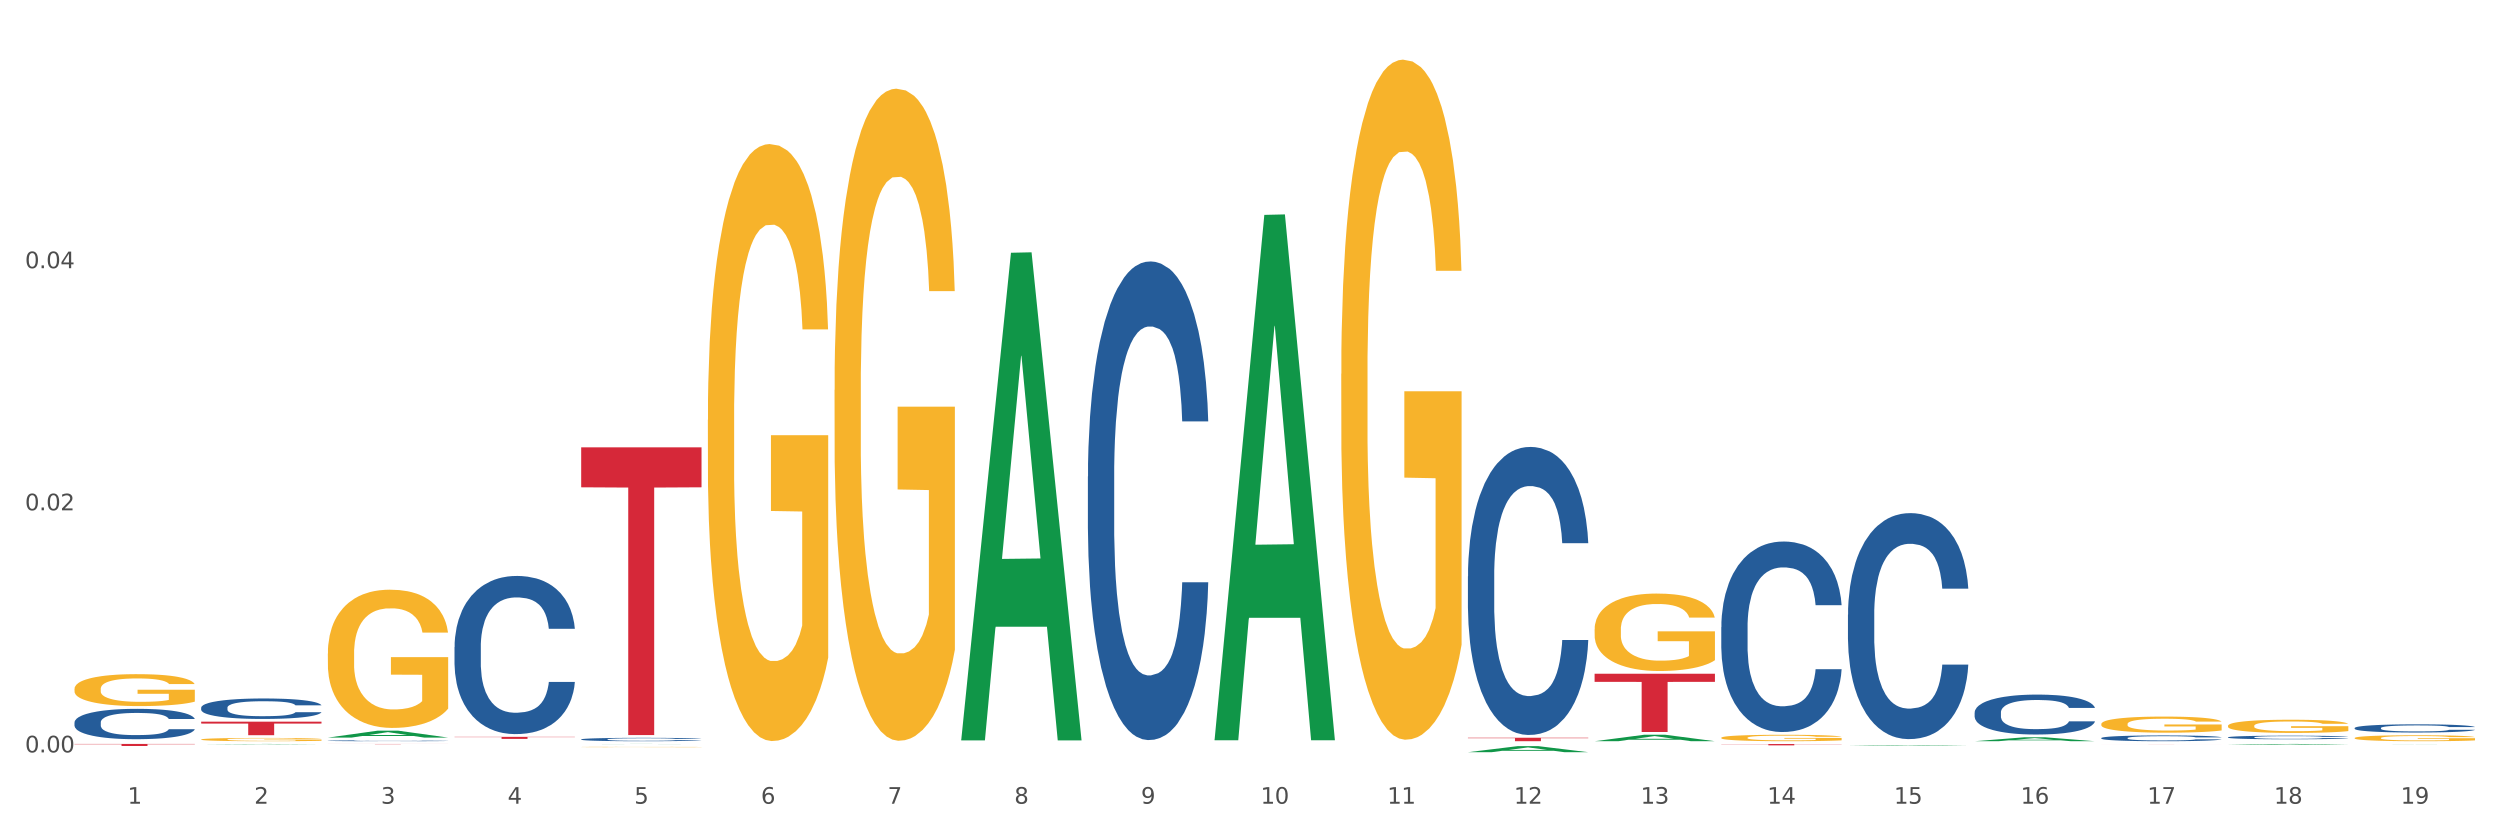<?xml version="1.0" encoding="utf-8" standalone="no"?>
<!DOCTYPE svg PUBLIC "-//W3C//DTD SVG 1.1//EN"
  "http://www.w3.org/Graphics/SVG/1.1/DTD/svg11.dtd">
<svg xmlns:xlink="http://www.w3.org/1999/xlink" width="1080pt" height="360pt" viewBox="0 0 1080 360" xmlns="http://www.w3.org/2000/svg" version="1.1">
 <rect x="0" y="0" width="1080" height="360" fill="#333333" stroke="none"/>
 <defs>
  <style type="text/css">*{stroke-linejoin: round; stroke-linecap: butt}</style>
 </defs>
 <g id="figure_1">
  <g id="patch_1">
   <path d="M 0 360 
L 1080 360 
L 1080 0 
L 0 0 
z
" style="fill: #ffffff; stroke: #ffffff; stroke-linejoin: miter"/>
  </g>
  <g id="axes_1">
   <g id="matplotlib.axis_1">
    <g id="xtick_1">
     <g id="text_1">
      <!-- 1 -->
      <g style="fill: #4d4d4d" transform="translate(55.115 347.204) scale(0.096 -0.096)">
       <defs>
        <path id="DejaVuSans-31" d="M 794 531 
L 1825 531 
L 1825 4091 
L 703 3866 
L 703 4441 
L 1819 4666 
L 2450 4666 
L 2450 531 
L 3481 531 
L 3481 0 
L 794 0 
L 794 531 
z
" transform="scale(0.016)"/>
       </defs>
       <use xlink:href="#DejaVuSans-31"/>
      </g>
     </g>
    </g>
    <g id="xtick_2">
     <g id="text_2">
      <!-- 2 -->
      <g style="fill: #4d4d4d" transform="translate(109.839 347.204) scale(0.096 -0.096)">
       <defs>
        <path id="DejaVuSans-32" d="M 1228 531 
L 3431 531 
L 3431 0 
L 469 0 
L 469 531 
Q 828 903 1448 1529 
Q 2069 2156 2228 2338 
Q 2531 2678 2651 2914 
Q 2772 3150 2772 3378 
Q 2772 3750 2511 3984 
Q 2250 4219 1831 4219 
Q 1534 4219 1204 4116 
Q 875 4013 500 3803 
L 500 4441 
Q 881 4594 1212 4672 
Q 1544 4750 1819 4750 
Q 2544 4750 2975 4387 
Q 3406 4025 3406 3419 
Q 3406 3131 3298 2873 
Q 3191 2616 2906 2266 
Q 2828 2175 2409 1742 
Q 1991 1309 1228 531 
z
" transform="scale(0.016)"/>
       </defs>
       <use xlink:href="#DejaVuSans-32"/>
      </g>
     </g>
    </g>
    <g id="xtick_3">
     <g id="text_3">
      <!-- 3 -->
      <g style="fill: #4d4d4d" transform="translate(164.564 347.204) scale(0.096 -0.096)">
       <defs>
        <path id="DejaVuSans-33" d="M 2597 2516 
Q 3050 2419 3304 2112 
Q 3559 1806 3559 1356 
Q 3559 666 3084 287 
Q 2609 -91 1734 -91 
Q 1441 -91 1130 -33 
Q 819 25 488 141 
L 488 750 
Q 750 597 1062 519 
Q 1375 441 1716 441 
Q 2309 441 2620 675 
Q 2931 909 2931 1356 
Q 2931 1769 2642 2001 
Q 2353 2234 1838 2234 
L 1294 2234 
L 1294 2753 
L 1863 2753 
Q 2328 2753 2575 2939 
Q 2822 3125 2822 3475 
Q 2822 3834 2567 4026 
Q 2313 4219 1838 4219 
Q 1578 4219 1281 4162 
Q 984 4106 628 3988 
L 628 4550 
Q 988 4650 1302 4700 
Q 1616 4750 1894 4750 
Q 2613 4750 3031 4423 
Q 3450 4097 3450 3541 
Q 3450 3153 3228 2886 
Q 3006 2619 2597 2516 
z
" transform="scale(0.016)"/>
       </defs>
       <use xlink:href="#DejaVuSans-33"/>
      </g>
     </g>
    </g>
    <g id="xtick_4">
     <g id="text_4">
      <!-- 4 -->
      <g style="fill: #4d4d4d" transform="translate(219.288 347.204) scale(0.096 -0.096)">
       <defs>
        <path id="DejaVuSans-34" d="M 2419 4116 
L 825 1625 
L 2419 1625 
L 2419 4116 
z
M 2253 4666 
L 3047 4666 
L 3047 1625 
L 3713 1625 
L 3713 1100 
L 3047 1100 
L 3047 0 
L 2419 0 
L 2419 1100 
L 313 1100 
L 313 1709 
L 2253 4666 
z
" transform="scale(0.016)"/>
       </defs>
       <use xlink:href="#DejaVuSans-34"/>
      </g>
     </g>
    </g>
    <g id="xtick_5">
     <g id="text_5">
      <!-- 5 -->
      <g style="fill: #4d4d4d" transform="translate(274.012 347.204) scale(0.096 -0.096)">
       <defs>
        <path id="DejaVuSans-35" d="M 691 4666 
L 3169 4666 
L 3169 4134 
L 1269 4134 
L 1269 2991 
Q 1406 3038 1543 3061 
Q 1681 3084 1819 3084 
Q 2600 3084 3056 2656 
Q 3513 2228 3513 1497 
Q 3513 744 3044 326 
Q 2575 -91 1722 -91 
Q 1428 -91 1123 -41 
Q 819 9 494 109 
L 494 744 
Q 775 591 1075 516 
Q 1375 441 1709 441 
Q 2250 441 2565 725 
Q 2881 1009 2881 1497 
Q 2881 1984 2565 2268 
Q 2250 2553 1709 2553 
Q 1456 2553 1204 2497 
Q 953 2441 691 2322 
L 691 4666 
z
" transform="scale(0.016)"/>
       </defs>
       <use xlink:href="#DejaVuSans-35"/>
      </g>
     </g>
    </g>
    <g id="xtick_6">
     <g id="text_6">
      <!-- 6 -->
      <g style="fill: #4d4d4d" transform="translate(328.736 347.204) scale(0.096 -0.096)">
       <defs>
        <path id="DejaVuSans-36" d="M 2113 2584 
Q 1688 2584 1439 2293 
Q 1191 2003 1191 1497 
Q 1191 994 1439 701 
Q 1688 409 2113 409 
Q 2538 409 2786 701 
Q 3034 994 3034 1497 
Q 3034 2003 2786 2293 
Q 2538 2584 2113 2584 
z
M 3366 4563 
L 3366 3988 
Q 3128 4100 2886 4159 
Q 2644 4219 2406 4219 
Q 1781 4219 1451 3797 
Q 1122 3375 1075 2522 
Q 1259 2794 1537 2939 
Q 1816 3084 2150 3084 
Q 2853 3084 3261 2657 
Q 3669 2231 3669 1497 
Q 3669 778 3244 343 
Q 2819 -91 2113 -91 
Q 1303 -91 875 529 
Q 447 1150 447 2328 
Q 447 3434 972 4092 
Q 1497 4750 2381 4750 
Q 2619 4750 2861 4703 
Q 3103 4656 3366 4563 
z
" transform="scale(0.016)"/>
       </defs>
       <use xlink:href="#DejaVuSans-36"/>
      </g>
     </g>
    </g>
    <g id="xtick_7">
     <g id="text_7">
      <!-- 7 -->
      <g style="fill: #4d4d4d" transform="translate(383.461 347.204) scale(0.096 -0.096)">
       <defs>
        <path id="DejaVuSans-37" d="M 525 4666 
L 3525 4666 
L 3525 4397 
L 1831 0 
L 1172 0 
L 2766 4134 
L 525 4134 
L 525 4666 
z
" transform="scale(0.016)"/>
       </defs>
       <use xlink:href="#DejaVuSans-37"/>
      </g>
     </g>
    </g>
    <g id="xtick_8">
     <g id="text_8">
      <!-- 8 -->
      <g style="fill: #4d4d4d" transform="translate(438.185 347.204) scale(0.096 -0.096)">
       <defs>
        <path id="DejaVuSans-38" d="M 2034 2216 
Q 1584 2216 1326 1975 
Q 1069 1734 1069 1313 
Q 1069 891 1326 650 
Q 1584 409 2034 409 
Q 2484 409 2743 651 
Q 3003 894 3003 1313 
Q 3003 1734 2745 1975 
Q 2488 2216 2034 2216 
z
M 1403 2484 
Q 997 2584 770 2862 
Q 544 3141 544 3541 
Q 544 4100 942 4425 
Q 1341 4750 2034 4750 
Q 2731 4750 3128 4425 
Q 3525 4100 3525 3541 
Q 3525 3141 3298 2862 
Q 3072 2584 2669 2484 
Q 3125 2378 3379 2068 
Q 3634 1759 3634 1313 
Q 3634 634 3220 271 
Q 2806 -91 2034 -91 
Q 1263 -91 848 271 
Q 434 634 434 1313 
Q 434 1759 690 2068 
Q 947 2378 1403 2484 
z
M 1172 3481 
Q 1172 3119 1398 2916 
Q 1625 2713 2034 2713 
Q 2441 2713 2670 2916 
Q 2900 3119 2900 3481 
Q 2900 3844 2670 4047 
Q 2441 4250 2034 4250 
Q 1625 4250 1398 4047 
Q 1172 3844 1172 3481 
z
" transform="scale(0.016)"/>
       </defs>
       <use xlink:href="#DejaVuSans-38"/>
      </g>
     </g>
    </g>
    <g id="xtick_9">
     <g id="text_9">
      <!-- 9 -->
      <g style="fill: #4d4d4d" transform="translate(492.909 347.204) scale(0.096 -0.096)">
       <defs>
        <path id="DejaVuSans-39" d="M 703 97 
L 703 672 
Q 941 559 1184 500 
Q 1428 441 1663 441 
Q 2288 441 2617 861 
Q 2947 1281 2994 2138 
Q 2813 1869 2534 1725 
Q 2256 1581 1919 1581 
Q 1219 1581 811 2004 
Q 403 2428 403 3163 
Q 403 3881 828 4315 
Q 1253 4750 1959 4750 
Q 2769 4750 3195 4129 
Q 3622 3509 3622 2328 
Q 3622 1225 3098 567 
Q 2575 -91 1691 -91 
Q 1453 -91 1209 -44 
Q 966 3 703 97 
z
M 1959 2075 
Q 2384 2075 2632 2365 
Q 2881 2656 2881 3163 
Q 2881 3666 2632 3958 
Q 2384 4250 1959 4250 
Q 1534 4250 1286 3958 
Q 1038 3666 1038 3163 
Q 1038 2656 1286 2365 
Q 1534 2075 1959 2075 
z
" transform="scale(0.016)"/>
       </defs>
       <use xlink:href="#DejaVuSans-39"/>
      </g>
     </g>
    </g>
    <g id="xtick_10">
     <g id="text_10">
      <!-- 10 -->
      <g style="fill: #4d4d4d" transform="translate(544.58 347.204) scale(0.096 -0.096)">
       <defs>
        <path id="DejaVuSans-30" d="M 2034 4250 
Q 1547 4250 1301 3770 
Q 1056 3291 1056 2328 
Q 1056 1369 1301 889 
Q 1547 409 2034 409 
Q 2525 409 2770 889 
Q 3016 1369 3016 2328 
Q 3016 3291 2770 3770 
Q 2525 4250 2034 4250 
z
M 2034 4750 
Q 2819 4750 3233 4129 
Q 3647 3509 3647 2328 
Q 3647 1150 3233 529 
Q 2819 -91 2034 -91 
Q 1250 -91 836 529 
Q 422 1150 422 2328 
Q 422 3509 836 4129 
Q 1250 4750 2034 4750 
z
" transform="scale(0.016)"/>
       </defs>
       <use xlink:href="#DejaVuSans-31"/>
       <use xlink:href="#DejaVuSans-30" transform="translate(63.623 0)"/>
      </g>
     </g>
    </g>
    <g id="xtick_11">
     <g id="text_11">
      <!-- 11 -->
      <g style="fill: #4d4d4d" transform="translate(599.304 347.204) scale(0.096 -0.096)">
       <use xlink:href="#DejaVuSans-31"/>
       <use xlink:href="#DejaVuSans-31" transform="translate(63.623 0)"/>
      </g>
     </g>
    </g>
    <g id="xtick_12">
     <g id="text_12">
      <!-- 12 -->
      <g style="fill: #4d4d4d" transform="translate(654.028 347.204) scale(0.096 -0.096)">
       <use xlink:href="#DejaVuSans-31"/>
       <use xlink:href="#DejaVuSans-32" transform="translate(63.623 0)"/>
      </g>
     </g>
    </g>
    <g id="xtick_13">
     <g id="text_13">
      <!-- 13 -->
      <g style="fill: #4d4d4d" transform="translate(708.752 347.204) scale(0.096 -0.096)">
       <use xlink:href="#DejaVuSans-31"/>
       <use xlink:href="#DejaVuSans-33" transform="translate(63.623 0)"/>
      </g>
     </g>
    </g>
    <g id="xtick_14">
     <g id="text_14">
      <!-- 14 -->
      <g style="fill: #4d4d4d" transform="translate(763.477 347.204) scale(0.096 -0.096)">
       <use xlink:href="#DejaVuSans-31"/>
       <use xlink:href="#DejaVuSans-34" transform="translate(63.623 0)"/>
      </g>
     </g>
    </g>
    <g id="xtick_15">
     <g id="text_15">
      <!-- 15 -->
      <g style="fill: #4d4d4d" transform="translate(818.201 347.204) scale(0.096 -0.096)">
       <use xlink:href="#DejaVuSans-31"/>
       <use xlink:href="#DejaVuSans-35" transform="translate(63.623 0)"/>
      </g>
     </g>
    </g>
    <g id="xtick_16">
     <g id="text_16">
      <!-- 16 -->
      <g style="fill: #4d4d4d" transform="translate(872.925 347.204) scale(0.096 -0.096)">
       <use xlink:href="#DejaVuSans-31"/>
       <use xlink:href="#DejaVuSans-36" transform="translate(63.623 0)"/>
      </g>
     </g>
    </g>
    <g id="xtick_17">
     <g id="text_17">
      <!-- 17 -->
      <g style="fill: #4d4d4d" transform="translate(927.649 347.204) scale(0.096 -0.096)">
       <use xlink:href="#DejaVuSans-31"/>
       <use xlink:href="#DejaVuSans-37" transform="translate(63.623 0)"/>
      </g>
     </g>
    </g>
    <g id="xtick_18">
     <g id="text_18">
      <!-- 18 -->
      <g style="fill: #4d4d4d" transform="translate(982.374 347.204) scale(0.096 -0.096)">
       <use xlink:href="#DejaVuSans-31"/>
       <use xlink:href="#DejaVuSans-38" transform="translate(63.623 0)"/>
      </g>
     </g>
    </g>
    <g id="xtick_19">
     <g id="text_19">
      <!-- 19 -->
      <g style="fill: #4d4d4d" transform="translate(1037.098 347.204) scale(0.096 -0.096)">
       <use xlink:href="#DejaVuSans-31"/>
       <use xlink:href="#DejaVuSans-39" transform="translate(63.623 0)"/>
      </g>
     </g>
    </g>
    <g id="xtick_20"/>
    <g id="xtick_21"/>
    <g id="xtick_22"/>
    <g id="xtick_23"/>
    <g id="xtick_24"/>
    <g id="xtick_25"/>
    <g id="xtick_26"/>
    <g id="xtick_27"/>
    <g id="xtick_28"/>
    <g id="xtick_29"/>
    <g id="xtick_30"/>
    <g id="xtick_31"/>
    <g id="xtick_32"/>
    <g id="xtick_33"/>
    <g id="xtick_34"/>
    <g id="xtick_35"/>
    <g id="xtick_36"/>
    <g id="xtick_37"/>
   </g>
   <g id="matplotlib.axis_2">
    <g id="ytick_1">
     <g id="text_20">
      <!-- 0.00 -->
      <g style="fill: #4d4d4d" transform="translate(10.8 325.041) scale(0.096 -0.096)">
       <defs>
        <path id="DejaVuSans-2e" d="M 684 794 
L 1344 794 
L 1344 0 
L 684 0 
L 684 794 
z
" transform="scale(0.016)"/>
       </defs>
       <use xlink:href="#DejaVuSans-30"/>
       <use xlink:href="#DejaVuSans-2e" transform="translate(63.623 0)"/>
       <use xlink:href="#DejaVuSans-30" transform="translate(95.41 0)"/>
       <use xlink:href="#DejaVuSans-30" transform="translate(159.033 0)"/>
      </g>
     </g>
    </g>
    <g id="ytick_2">
     <g id="text_21">
      <!-- 0.02 -->
      <g style="fill: #4d4d4d" transform="translate(10.8 220.454) scale(0.096 -0.096)">
       <use xlink:href="#DejaVuSans-30"/>
       <use xlink:href="#DejaVuSans-2e" transform="translate(63.623 0)"/>
       <use xlink:href="#DejaVuSans-30" transform="translate(95.41 0)"/>
       <use xlink:href="#DejaVuSans-32" transform="translate(159.033 0)"/>
      </g>
     </g>
    </g>
    <g id="ytick_3">
     <g id="text_22">
      <!-- 0.04 -->
      <g style="fill: #4d4d4d" transform="translate(10.8 115.868) scale(0.096 -0.096)">
       <use xlink:href="#DejaVuSans-30"/>
       <use xlink:href="#DejaVuSans-2e" transform="translate(63.623 0)"/>
       <use xlink:href="#DejaVuSans-30" transform="translate(95.41 0)"/>
       <use xlink:href="#DejaVuSans-34" transform="translate(159.033 0)"/>
      </g>
     </g>
    </g>
    <g id="ytick_4"/>
    <g id="ytick_5"/>
    <g id="ytick_6"/>
   </g>
   <g id="PolyCollection_1">
    <path d="M 86.899 321.559 
L 86.953 321.559 
L 108.391 321.394 
L 117.288 321.393 
L 138.887 321.559 
L 128.597 321.559 
L 123.934 321.521 
L 101.799 321.521 
L 101.638 321.521 
L 97.136 321.559 
L 86.899 321.559 
L 86.899 321.559 
L 104.586 321.498 
L 121.147 321.497 
L 112.947 321.429 
L 112.84 321.428 
L 112.733 321.429 
L 104.532 321.497 
L 104.586 321.498 
L 86.899 321.559 
z
" clip-path="url(#p6f3a2693ee)" style="fill: #109648"/>
    <path d="M 907.763 318.83 
L 907.825 318.828 
L 907.825 318.764 
L 908.009 318.677 
L 908.685 318.516 
L 909.545 318.395 
L 911.02 318.253 
L 911.819 318.194 
L 912.864 318.127 
L 915.015 318.02 
L 917.473 317.928 
L 919.193 317.878 
L 920.484 317.846 
L 923.372 317.788 
L 925.031 317.763 
L 926.752 317.743 
L 928.227 317.729 
L 930.685 317.713 
L 932.651 317.706 
L 934.925 317.704 
L 936.83 317.706 
L 939.35 317.715 
L 943.037 317.743 
L 944.45 317.759 
L 946.355 317.786 
L 948.321 317.823 
L 949.919 317.859 
L 951.763 317.912 
L 953.668 317.981 
L 955.511 318.068 
L 956.802 318.148 
L 957.846 318.233 
L 958.768 318.336 
L 959.444 318.448 
L 959.751 318.542 
L 948.506 318.542 
L 948.199 318.457 
L 947.584 318.365 
L 946.97 318.304 
L 946.294 318.253 
L 945.249 318.196 
L 944.327 318.159 
L 942.791 318.116 
L 941.377 318.088 
L 940.21 318.072 
L 938.796 318.059 
L 935.785 318.045 
L 933.635 318.045 
L 932.283 318.049 
L 930.623 318.061 
L 929.21 318.077 
L 927.551 318.104 
L 926.26 318.134 
L 924.97 318.173 
L 924.232 318.2 
L 923.126 318.251 
L 922.389 318.292 
L 921.406 318.363 
L 920.853 318.413 
L 919.869 318.544 
L 919.439 318.64 
L 919.255 318.707 
L 919.132 318.78 
L 919.132 319.137 
L 919.501 319.297 
L 919.808 319.366 
L 920.3 319.444 
L 921.221 319.545 
L 922.573 319.643 
L 923.987 319.714 
L 925.154 319.758 
L 926.26 319.79 
L 927.366 319.815 
L 928.718 319.838 
L 929.825 319.851 
L 931.484 319.865 
L 933.45 319.872 
L 934.986 319.872 
L 938.12 319.861 
L 939.534 319.849 
L 940.886 319.833 
L 942.361 319.808 
L 943.528 319.78 
L 944.204 319.76 
L 945.31 319.716 
L 946.171 319.671 
L 946.908 319.618 
L 947.4 319.572 
L 947.953 319.503 
L 948.383 319.426 
L 948.506 319.384 
L 959.751 319.384 
L 959.506 319.467 
L 959.075 319.547 
L 958.215 319.654 
L 957.539 319.716 
L 956.495 319.792 
L 955.388 319.856 
L 953.852 319.927 
L 952.439 319.98 
L 950.964 320.025 
L 949.366 320.067 
L 946.478 320.124 
L 945.433 320.14 
L 943.221 320.167 
L 941.5 320.183 
L 938.981 320.199 
L 936.4 320.209 
L 933.696 320.211 
L 931.299 320.206 
L 928.657 320.193 
L 926.998 320.179 
L 925.154 320.158 
L 923.003 320.126 
L 920.975 320.087 
L 919.07 320.041 
L 917.288 319.989 
L 915.629 319.929 
L 913.478 319.831 
L 911.881 319.735 
L 910.713 319.645 
L 909.914 319.57 
L 909.115 319.474 
L 908.685 319.407 
L 908.009 319.247 
L 907.763 319.098 
L 907.763 318.83 
z
" clip-path="url(#p6f3a2693ee)" style="fill: #255c99"/>
    <path d="M 853.039 307.814 
L 853.101 307.798 
L 853.101 307.357 
L 853.285 306.759 
L 853.961 305.656 
L 854.821 304.821 
L 856.296 303.844 
L 857.095 303.434 
L 858.14 302.977 
L 860.29 302.237 
L 862.748 301.607 
L 864.469 301.26 
L 865.76 301.039 
L 868.648 300.646 
L 870.307 300.472 
L 872.028 300.33 
L 873.503 300.236 
L 875.961 300.126 
L 877.927 300.078 
L 880.201 300.063 
L 882.106 300.078 
L 884.625 300.141 
L 888.312 300.33 
L 889.726 300.441 
L 891.631 300.63 
L 893.597 300.882 
L 895.195 301.134 
L 897.038 301.496 
L 898.943 301.969 
L 900.787 302.568 
L 902.077 303.119 
L 903.122 303.702 
L 904.044 304.411 
L 904.72 305.183 
L 905.027 305.829 
L 893.782 305.829 
L 893.474 305.246 
L 892.86 304.616 
L 892.245 304.19 
L 891.569 303.844 
L 890.525 303.45 
L 889.603 303.198 
L 888.067 302.899 
L 886.653 302.709 
L 885.486 302.599 
L 884.072 302.505 
L 881.061 302.41 
L 878.91 302.41 
L 877.558 302.442 
L 875.899 302.52 
L 874.486 302.631 
L 872.827 302.82 
L 871.536 303.025 
L 870.246 303.292 
L 869.508 303.481 
L 868.402 303.828 
L 867.665 304.112 
L 866.681 304.6 
L 866.128 304.947 
L 865.145 305.845 
L 864.715 306.506 
L 864.531 306.963 
L 864.408 307.467 
L 864.408 309.925 
L 864.776 311.028 
L 865.084 311.501 
L 865.575 312.036 
L 866.497 312.73 
L 867.849 313.407 
L 869.262 313.896 
L 870.43 314.195 
L 871.536 314.415 
L 872.642 314.589 
L 873.994 314.746 
L 875.1 314.841 
L 876.759 314.935 
L 878.726 314.983 
L 880.262 314.983 
L 883.396 314.904 
L 884.81 314.825 
L 886.162 314.715 
L 887.636 314.542 
L 888.804 314.352 
L 889.48 314.211 
L 890.586 313.911 
L 891.446 313.596 
L 892.184 313.234 
L 892.675 312.919 
L 893.228 312.446 
L 893.659 311.91 
L 893.782 311.627 
L 905.027 311.627 
L 904.781 312.194 
L 904.351 312.745 
L 903.491 313.486 
L 902.815 313.911 
L 901.77 314.431 
L 900.664 314.872 
L 899.128 315.361 
L 897.714 315.723 
L 896.24 316.038 
L 894.642 316.322 
L 891.754 316.716 
L 890.709 316.826 
L 888.497 317.015 
L 886.776 317.125 
L 884.257 317.236 
L 881.676 317.299 
L 878.972 317.314 
L 876.575 317.283 
L 873.933 317.188 
L 872.273 317.094 
L 870.43 316.952 
L 868.279 316.731 
L 866.251 316.464 
L 864.346 316.149 
L 862.564 315.786 
L 860.905 315.377 
L 858.754 314.699 
L 857.156 314.037 
L 855.989 313.423 
L 855.19 312.903 
L 854.391 312.241 
L 853.961 311.784 
L 853.285 310.682 
L 853.039 309.657 
L 853.039 307.814 
z
" clip-path="url(#p6f3a2693ee)" style="fill: #255c99"/>
    <path d="M 798.315 265.533 
L 798.376 265.444 
L 798.376 262.948 
L 798.561 259.56 
L 799.237 253.318 
L 800.097 248.593 
L 801.572 243.065 
L 802.371 240.747 
L 803.415 238.161 
L 805.566 233.97 
L 808.024 230.404 
L 809.745 228.442 
L 811.035 227.194 
L 813.924 224.965 
L 815.583 223.984 
L 817.303 223.182 
L 818.778 222.647 
L 821.236 222.023 
L 823.203 221.755 
L 825.476 221.666 
L 827.381 221.755 
L 829.901 222.112 
L 833.588 223.182 
L 835.001 223.806 
L 836.906 224.876 
L 838.873 226.302 
L 840.471 227.729 
L 842.314 229.78 
L 844.219 232.455 
L 846.063 235.843 
L 847.353 238.963 
L 848.398 242.262 
L 849.32 246.275 
L 849.996 250.644 
L 850.303 254.299 
L 839.057 254.299 
L 838.75 251 
L 838.135 247.434 
L 837.521 245.026 
L 836.845 243.065 
L 835.8 240.836 
L 834.879 239.409 
L 833.342 237.715 
L 831.929 236.645 
L 830.761 236.021 
L 829.348 235.486 
L 826.337 234.951 
L 824.186 234.951 
L 822.834 235.129 
L 821.175 235.575 
L 819.761 236.199 
L 818.102 237.269 
L 816.812 238.428 
L 815.521 239.944 
L 814.784 241.014 
L 813.678 242.976 
L 812.94 244.581 
L 811.957 247.345 
L 811.404 249.306 
L 810.421 254.388 
L 809.991 258.133 
L 809.806 260.719 
L 809.683 263.572 
L 809.683 277.481 
L 810.052 283.722 
L 810.359 286.397 
L 810.851 289.429 
L 811.773 293.352 
L 813.125 297.186 
L 814.538 299.95 
L 815.706 301.644 
L 816.812 302.892 
L 817.918 303.873 
L 819.27 304.764 
L 820.376 305.299 
L 822.035 305.834 
L 824.002 306.102 
L 825.538 306.102 
L 828.672 305.656 
L 830.085 305.21 
L 831.437 304.586 
L 832.912 303.605 
L 834.08 302.535 
L 834.756 301.733 
L 835.862 300.039 
L 836.722 298.256 
L 837.46 296.205 
L 837.951 294.422 
L 838.504 291.747 
L 838.934 288.715 
L 839.057 287.111 
L 850.303 287.111 
L 850.057 290.32 
L 849.627 293.441 
L 848.767 297.632 
L 848.091 300.039 
L 847.046 302.981 
L 845.94 305.478 
L 844.404 308.242 
L 842.99 310.292 
L 841.515 312.076 
L 839.918 313.681 
L 837.029 315.91 
L 835.985 316.534 
L 833.772 317.604 
L 832.052 318.228 
L 829.532 318.852 
L 826.951 319.209 
L 824.247 319.298 
L 821.851 319.119 
L 819.208 318.584 
L 817.549 318.05 
L 815.706 317.247 
L 813.555 315.999 
L 811.527 314.483 
L 809.622 312.7 
L 807.84 310.649 
L 806.181 308.331 
L 804.03 304.497 
L 802.432 300.752 
L 801.265 297.275 
L 800.466 294.333 
L 799.667 290.588 
L 799.237 288.002 
L 798.561 281.761 
L 798.315 275.965 
L 798.315 265.533 
z
" clip-path="url(#p6f3a2693ee)" style="fill: #255c99"/>
    <path d="M 743.591 270.917 
L 743.652 270.842 
L 743.652 268.738 
L 743.836 265.882 
L 744.512 260.62 
L 745.373 256.636 
L 746.848 251.976 
L 747.646 250.022 
L 748.691 247.842 
L 750.842 244.31 
L 753.3 241.303 
L 755.021 239.65 
L 756.311 238.597 
L 759.199 236.718 
L 760.858 235.891 
L 762.579 235.215 
L 764.054 234.764 
L 766.512 234.238 
L 768.478 234.012 
L 770.752 233.937 
L 772.657 234.012 
L 775.177 234.313 
L 778.864 235.215 
L 780.277 235.741 
L 782.182 236.643 
L 784.149 237.846 
L 785.746 239.048 
L 787.59 240.777 
L 789.495 243.032 
L 791.338 245.888 
L 792.629 248.519 
L 793.674 251.3 
L 794.595 254.682 
L 795.271 258.365 
L 795.579 261.447 
L 784.333 261.447 
L 784.026 258.666 
L 783.411 255.659 
L 782.797 253.63 
L 782.121 251.976 
L 781.076 250.097 
L 780.154 248.895 
L 778.618 247.467 
L 777.205 246.565 
L 776.037 246.038 
L 774.624 245.587 
L 771.613 245.137 
L 769.462 245.137 
L 768.11 245.287 
L 766.451 245.663 
L 765.037 246.189 
L 763.378 247.091 
L 762.088 248.068 
L 760.797 249.346 
L 760.06 250.248 
L 758.953 251.901 
L 758.216 253.254 
L 757.233 255.584 
L 756.68 257.238 
L 755.697 261.522 
L 755.266 264.679 
L 755.082 266.859 
L 754.959 269.264 
L 754.959 280.989 
L 755.328 286.251 
L 755.635 288.506 
L 756.127 291.061 
L 757.048 294.368 
L 758.4 297.6 
L 759.814 299.93 
L 760.981 301.358 
L 762.088 302.411 
L 763.194 303.238 
L 764.546 303.989 
L 765.652 304.44 
L 767.311 304.891 
L 769.277 305.117 
L 770.814 305.117 
L 773.948 304.741 
L 775.361 304.365 
L 776.713 303.839 
L 778.188 303.012 
L 779.355 302.11 
L 780.031 301.434 
L 781.138 300.005 
L 781.998 298.502 
L 782.735 296.773 
L 783.227 295.27 
L 783.78 293.015 
L 784.21 290.46 
L 784.333 289.107 
L 795.579 289.107 
L 795.333 291.813 
L 794.903 294.443 
L 794.042 297.976 
L 793.366 300.005 
L 792.322 302.486 
L 791.216 304.59 
L 789.679 306.92 
L 788.266 308.649 
L 786.791 310.152 
L 785.193 311.505 
L 782.305 313.385 
L 781.26 313.911 
L 779.048 314.813 
L 777.327 315.339 
L 774.808 315.865 
L 772.227 316.166 
L 769.523 316.241 
L 767.127 316.09 
L 764.484 315.639 
L 762.825 315.188 
L 760.981 314.512 
L 758.831 313.46 
L 756.803 312.182 
L 754.898 310.679 
L 753.116 308.95 
L 751.456 306.996 
L 749.306 303.764 
L 747.708 300.607 
L 746.54 297.675 
L 745.741 295.195 
L 744.943 292.038 
L 744.512 289.858 
L 743.836 284.597 
L 743.591 279.711 
L 743.591 270.917 
z
" clip-path="url(#p6f3a2693ee)" style="fill: #255c99"/>
    <path d="M 634.142 248.985 
L 634.203 248.871 
L 634.203 245.689 
L 634.388 241.371 
L 635.064 233.416 
L 635.924 227.393 
L 637.399 220.347 
L 638.198 217.392 
L 639.243 214.097 
L 641.393 208.756 
L 643.851 204.21 
L 645.572 201.71 
L 646.863 200.119 
L 649.751 197.278 
L 651.41 196.027 
L 653.131 195.005 
L 654.605 194.323 
L 657.063 193.527 
L 659.03 193.186 
L 661.304 193.073 
L 663.209 193.186 
L 665.728 193.641 
L 669.415 195.005 
L 670.829 195.8 
L 672.734 197.164 
L 674.7 198.982 
L 676.298 200.8 
L 678.141 203.414 
L 680.046 206.824 
L 681.89 211.142 
L 683.18 215.12 
L 684.225 219.324 
L 685.147 224.438 
L 685.823 230.007 
L 686.13 234.666 
L 674.884 234.666 
L 674.577 230.461 
L 673.963 225.916 
L 673.348 222.847 
L 672.672 220.347 
L 671.628 217.506 
L 670.706 215.688 
L 669.169 213.529 
L 667.756 212.165 
L 666.588 211.369 
L 665.175 210.687 
L 662.164 210.006 
L 660.013 210.006 
L 658.661 210.233 
L 657.002 210.801 
L 655.589 211.597 
L 653.929 212.96 
L 652.639 214.438 
L 651.348 216.37 
L 650.611 217.733 
L 649.505 220.233 
L 648.768 222.279 
L 647.784 225.802 
L 647.231 228.302 
L 646.248 234.78 
L 645.818 239.553 
L 645.633 242.848 
L 645.511 246.485 
L 645.511 264.213 
L 645.879 272.168 
L 646.187 275.578 
L 646.678 279.441 
L 647.6 284.442 
L 648.952 289.328 
L 650.365 292.851 
L 651.533 295.011 
L 652.639 296.602 
L 653.745 297.852 
L 655.097 298.988 
L 656.203 299.67 
L 657.862 300.352 
L 659.829 300.693 
L 661.365 300.693 
L 664.499 300.124 
L 665.913 299.556 
L 667.264 298.761 
L 668.739 297.511 
L 669.907 296.147 
L 670.583 295.124 
L 671.689 292.965 
L 672.549 290.692 
L 673.287 288.078 
L 673.778 285.805 
L 674.331 282.396 
L 674.762 278.532 
L 674.884 276.487 
L 686.13 276.487 
L 685.884 280.578 
L 685.454 284.555 
L 684.594 289.897 
L 683.918 292.965 
L 682.873 296.715 
L 681.767 299.897 
L 680.231 303.42 
L 678.817 306.034 
L 677.342 308.307 
L 675.745 310.352 
L 672.857 313.193 
L 671.812 313.989 
L 669.6 315.353 
L 667.879 316.148 
L 665.359 316.944 
L 662.778 317.398 
L 660.075 317.512 
L 657.678 317.285 
L 655.036 316.603 
L 653.376 315.921 
L 651.533 314.898 
L 649.382 313.307 
L 647.354 311.375 
L 645.449 309.102 
L 643.667 306.488 
L 642.008 303.534 
L 639.857 298.647 
L 638.259 293.874 
L 637.092 289.442 
L 636.293 285.692 
L 635.494 280.919 
L 635.064 277.623 
L 634.388 269.668 
L 634.142 262.281 
L 634.142 248.985 
z
" clip-path="url(#p6f3a2693ee)" style="fill: #255c99"/>
    <path d="M 251.072 319.401 
L 251.134 319.399 
L 251.134 319.362 
L 251.318 319.311 
L 251.994 319.217 
L 252.854 319.145 
L 254.329 319.062 
L 255.128 319.027 
L 256.173 318.988 
L 258.323 318.925 
L 260.781 318.871 
L 262.502 318.842 
L 263.793 318.823 
L 266.681 318.789 
L 268.34 318.775 
L 270.061 318.763 
L 271.535 318.754 
L 273.994 318.745 
L 275.96 318.741 
L 278.234 318.74 
L 280.139 318.741 
L 282.658 318.746 
L 286.345 318.763 
L 287.759 318.772 
L 289.664 318.788 
L 291.63 318.81 
L 293.228 318.831 
L 295.071 318.862 
L 296.976 318.902 
L 298.82 318.953 
L 300.11 319 
L 301.155 319.05 
L 302.077 319.111 
L 302.753 319.176 
L 303.06 319.231 
L 291.815 319.231 
L 291.507 319.182 
L 290.893 319.128 
L 290.278 319.092 
L 289.602 319.062 
L 288.558 319.029 
L 287.636 319.007 
L 286.1 318.982 
L 284.686 318.965 
L 283.519 318.956 
L 282.105 318.948 
L 279.094 318.94 
L 276.943 318.94 
L 275.591 318.943 
L 273.932 318.949 
L 272.519 318.959 
L 270.86 318.975 
L 269.569 318.992 
L 268.279 319.015 
L 267.541 319.031 
L 266.435 319.061 
L 265.698 319.085 
L 264.714 319.127 
L 264.161 319.156 
L 263.178 319.233 
L 262.748 319.289 
L 262.564 319.328 
L 262.441 319.371 
L 262.441 319.581 
L 262.809 319.675 
L 263.117 319.715 
L 263.608 319.761 
L 264.53 319.82 
L 265.882 319.878 
L 267.295 319.919 
L 268.463 319.945 
L 269.569 319.964 
L 270.675 319.978 
L 272.027 319.992 
L 273.133 320 
L 274.792 320.008 
L 276.759 320.012 
L 278.295 320.012 
L 281.429 320.005 
L 282.843 319.999 
L 284.195 319.989 
L 285.669 319.974 
L 286.837 319.958 
L 287.513 319.946 
L 288.619 319.921 
L 289.479 319.894 
L 290.217 319.863 
L 290.708 319.836 
L 291.261 319.796 
L 291.692 319.75 
L 291.815 319.726 
L 303.06 319.726 
L 302.814 319.774 
L 302.384 319.821 
L 301.524 319.884 
L 300.848 319.921 
L 299.803 319.965 
L 298.697 320.003 
L 297.161 320.044 
L 295.747 320.075 
L 294.273 320.102 
L 292.675 320.126 
L 289.787 320.16 
L 288.742 320.169 
L 286.53 320.185 
L 284.809 320.195 
L 282.29 320.204 
L 279.709 320.21 
L 277.005 320.211 
L 274.608 320.208 
L 271.966 320.2 
L 270.306 320.192 
L 268.463 320.18 
L 266.312 320.161 
L 264.284 320.138 
L 262.379 320.111 
L 260.597 320.081 
L 258.938 320.046 
L 256.787 319.988 
L 255.189 319.931 
L 254.022 319.879 
L 253.223 319.835 
L 252.424 319.778 
L 251.994 319.739 
L 251.318 319.645 
L 251.072 319.558 
L 251.072 319.401 
z
" clip-path="url(#p6f3a2693ee)" style="fill: #255c99"/>
    <path d="M 196.348 279.508 
L 196.409 279.446 
L 196.409 277.699 
L 196.594 275.327 
L 197.27 270.959 
L 198.13 267.652 
L 199.605 263.783 
L 200.404 262.161 
L 201.448 260.351 
L 203.599 257.418 
L 206.057 254.922 
L 207.778 253.55 
L 209.068 252.676 
L 211.957 251.116 
L 213.616 250.429 
L 215.336 249.868 
L 216.811 249.493 
L 219.269 249.057 
L 221.236 248.869 
L 223.509 248.807 
L 225.414 248.869 
L 227.934 249.119 
L 231.621 249.868 
L 233.034 250.305 
L 234.939 251.053 
L 236.906 252.052 
L 238.504 253.05 
L 240.347 254.486 
L 242.252 256.358 
L 244.096 258.729 
L 245.386 260.913 
L 246.431 263.222 
L 247.353 266.03 
L 248.029 269.087 
L 248.336 271.646 
L 237.09 271.646 
L 236.783 269.337 
L 236.168 266.841 
L 235.554 265.156 
L 234.878 263.783 
L 233.833 262.223 
L 232.912 261.225 
L 231.375 260.039 
L 229.962 259.29 
L 228.794 258.854 
L 227.381 258.479 
L 224.37 258.105 
L 222.219 258.105 
L 220.867 258.23 
L 219.208 258.542 
L 217.794 258.978 
L 216.135 259.727 
L 214.845 260.538 
L 213.554 261.599 
L 212.817 262.348 
L 211.711 263.721 
L 210.973 264.844 
L 209.99 266.778 
L 209.437 268.151 
L 208.454 271.708 
L 208.024 274.329 
L 207.839 276.139 
L 207.716 278.135 
L 207.716 287.87 
L 208.085 292.238 
L 208.392 294.11 
L 208.884 296.232 
L 209.806 298.977 
L 211.158 301.661 
L 212.571 303.595 
L 213.739 304.781 
L 214.845 305.654 
L 215.951 306.341 
L 217.303 306.965 
L 218.409 307.339 
L 220.068 307.713 
L 222.035 307.901 
L 223.571 307.901 
L 226.705 307.589 
L 228.118 307.277 
L 229.47 306.84 
L 230.945 306.153 
L 232.113 305.405 
L 232.789 304.843 
L 233.895 303.657 
L 234.755 302.409 
L 235.492 300.974 
L 235.984 299.726 
L 236.537 297.854 
L 236.967 295.732 
L 237.09 294.609 
L 248.336 294.609 
L 248.09 296.856 
L 247.66 299.04 
L 246.8 301.973 
L 246.124 303.657 
L 245.079 305.717 
L 243.973 307.464 
L 242.437 309.398 
L 241.023 310.833 
L 239.548 312.082 
L 237.951 313.205 
L 235.062 314.765 
L 234.018 315.202 
L 231.805 315.95 
L 230.085 316.387 
L 227.565 316.824 
L 224.984 317.074 
L 222.28 317.136 
L 219.884 317.011 
L 217.241 316.637 
L 215.582 316.262 
L 213.739 315.701 
L 211.588 314.827 
L 209.56 313.766 
L 207.655 312.518 
L 205.873 311.083 
L 204.214 309.461 
L 202.063 306.777 
L 200.465 304.157 
L 199.298 301.723 
L 198.499 299.664 
L 197.7 297.043 
L 197.27 295.233 
L 196.594 290.865 
L 196.348 286.809 
L 196.348 279.508 
z
" clip-path="url(#p6f3a2693ee)" style="fill: #255c99"/>
    <path d="M 141.624 319.999 
L 141.685 319.999 
L 141.685 319.989 
L 141.869 319.976 
L 142.545 319.951 
L 143.406 319.933 
L 144.88 319.911 
L 145.679 319.902 
L 146.724 319.892 
L 148.875 319.875 
L 151.333 319.861 
L 153.054 319.853 
L 154.344 319.849 
L 157.232 319.84 
L 158.891 319.836 
L 160.612 319.833 
L 162.087 319.831 
L 164.545 319.828 
L 166.511 319.827 
L 168.785 319.827 
L 170.69 319.827 
L 173.21 319.829 
L 176.897 319.833 
L 178.31 319.835 
L 180.215 319.839 
L 182.182 319.845 
L 183.779 319.851 
L 185.623 319.859 
L 187.528 319.869 
L 189.371 319.883 
L 190.662 319.895 
L 191.707 319.908 
L 192.628 319.924 
L 193.304 319.941 
L 193.612 319.955 
L 182.366 319.955 
L 182.059 319.942 
L 181.444 319.928 
L 180.83 319.919 
L 180.154 319.911 
L 179.109 319.902 
L 178.187 319.897 
L 176.651 319.89 
L 175.238 319.886 
L 174.07 319.883 
L 172.657 319.881 
L 169.645 319.879 
L 167.495 319.879 
L 166.143 319.88 
L 164.484 319.882 
L 163.07 319.884 
L 161.411 319.888 
L 160.12 319.893 
L 158.83 319.899 
L 158.093 319.903 
L 156.986 319.911 
L 156.249 319.917 
L 155.266 319.928 
L 154.713 319.936 
L 153.73 319.956 
L 153.299 319.97 
L 153.115 319.98 
L 152.992 319.992 
L 152.992 320.046 
L 153.361 320.071 
L 153.668 320.081 
L 154.16 320.093 
L 155.081 320.109 
L 156.433 320.124 
L 157.847 320.135 
L 159.014 320.141 
L 160.12 320.146 
L 161.227 320.15 
L 162.579 320.154 
L 163.685 320.156 
L 165.344 320.158 
L 167.31 320.159 
L 168.847 320.159 
L 171.981 320.157 
L 173.394 320.155 
L 174.746 320.153 
L 176.221 320.149 
L 177.388 320.145 
L 178.064 320.142 
L 179.17 320.135 
L 180.031 320.128 
L 180.768 320.12 
L 181.26 320.113 
L 181.813 320.103 
L 182.243 320.091 
L 182.366 320.084 
L 193.612 320.084 
L 193.366 320.097 
L 192.936 320.109 
L 192.075 320.126 
L 191.399 320.135 
L 190.355 320.147 
L 189.249 320.157 
L 187.712 320.167 
L 186.299 320.175 
L 184.824 320.182 
L 183.226 320.189 
L 180.338 320.198 
L 179.293 320.2 
L 177.081 320.204 
L 175.36 320.207 
L 172.841 320.209 
L 170.26 320.211 
L 167.556 320.211 
L 165.16 320.21 
L 162.517 320.208 
L 160.858 320.206 
L 159.014 320.203 
L 156.864 320.198 
L 154.836 320.192 
L 152.931 320.185 
L 151.149 320.177 
L 149.489 320.168 
L 147.339 320.153 
L 145.741 320.138 
L 144.573 320.124 
L 143.774 320.113 
L 142.975 320.098 
L 142.545 320.088 
L 141.869 320.063 
L 141.624 320.04 
L 141.624 319.999 
z
" clip-path="url(#p6f3a2693ee)" style="fill: #255c99"/>
    <path d="M 86.899 305.715 
L 86.961 305.707 
L 86.961 305.48 
L 87.145 305.173 
L 87.821 304.608 
L 88.681 304.179 
L 90.156 303.679 
L 90.955 303.468 
L 92 303.234 
L 94.151 302.854 
L 96.609 302.531 
L 98.329 302.353 
L 99.62 302.24 
L 102.508 302.038 
L 104.167 301.949 
L 105.888 301.877 
L 107.363 301.828 
L 109.821 301.772 
L 111.787 301.747 
L 114.061 301.739 
L 115.966 301.747 
L 118.485 301.78 
L 122.172 301.877 
L 123.586 301.933 
L 125.491 302.03 
L 127.457 302.159 
L 129.055 302.289 
L 130.899 302.475 
L 132.804 302.717 
L 134.647 303.024 
L 135.938 303.307 
L 136.982 303.606 
L 137.904 303.969 
L 138.58 304.365 
L 138.887 304.697 
L 127.642 304.697 
L 127.334 304.398 
L 126.72 304.074 
L 126.105 303.856 
L 125.429 303.679 
L 124.385 303.477 
L 123.463 303.347 
L 121.927 303.194 
L 120.513 303.097 
L 119.346 303.04 
L 117.932 302.992 
L 114.921 302.943 
L 112.77 302.943 
L 111.418 302.959 
L 109.759 303 
L 108.346 303.056 
L 106.687 303.153 
L 105.396 303.258 
L 104.106 303.396 
L 103.368 303.493 
L 102.262 303.67 
L 101.525 303.816 
L 100.542 304.066 
L 99.988 304.244 
L 99.005 304.705 
L 98.575 305.044 
L 98.391 305.278 
L 98.268 305.537 
L 98.268 306.797 
L 98.637 307.363 
L 98.944 307.605 
L 99.435 307.88 
L 100.357 308.236 
L 101.709 308.583 
L 103.122 308.834 
L 104.29 308.987 
L 105.396 309.1 
L 106.502 309.189 
L 107.854 309.27 
L 108.96 309.318 
L 110.62 309.367 
L 112.586 309.391 
L 114.122 309.391 
L 117.256 309.351 
L 118.67 309.31 
L 120.022 309.254 
L 121.497 309.165 
L 122.664 309.068 
L 123.34 308.995 
L 124.446 308.842 
L 125.307 308.68 
L 126.044 308.494 
L 126.536 308.333 
L 127.089 308.09 
L 127.519 307.815 
L 127.642 307.67 
L 138.887 307.67 
L 138.642 307.961 
L 138.211 308.244 
L 137.351 308.623 
L 136.675 308.842 
L 135.63 309.108 
L 134.524 309.335 
L 132.988 309.585 
L 131.575 309.771 
L 130.1 309.932 
L 128.502 310.078 
L 125.614 310.28 
L 124.569 310.336 
L 122.357 310.433 
L 120.636 310.49 
L 118.117 310.547 
L 115.536 310.579 
L 112.832 310.587 
L 110.435 310.571 
L 107.793 310.522 
L 106.134 310.474 
L 104.29 310.401 
L 102.139 310.288 
L 100.111 310.151 
L 98.206 309.989 
L 96.424 309.803 
L 94.765 309.593 
L 92.614 309.246 
L 91.017 308.906 
L 89.849 308.591 
L 89.05 308.325 
L 88.251 307.985 
L 87.821 307.751 
L 87.145 307.185 
L 86.899 306.66 
L 86.899 305.715 
z
" clip-path="url(#p6f3a2693ee)" style="fill: #255c99"/>
    <path d="M 32.175 312.108 
L 32.236 312.096 
L 32.236 311.761 
L 32.421 311.306 
L 33.097 310.467 
L 33.957 309.832 
L 35.432 309.09 
L 36.231 308.778 
L 37.275 308.431 
L 39.426 307.868 
L 41.884 307.389 
L 43.605 307.125 
L 44.895 306.957 
L 47.784 306.658 
L 49.443 306.526 
L 51.164 306.418 
L 52.638 306.346 
L 55.096 306.262 
L 57.063 306.227 
L 59.337 306.215 
L 61.242 306.227 
L 63.761 306.274 
L 67.448 306.418 
L 68.862 306.502 
L 70.767 306.646 
L 72.733 306.837 
L 74.331 307.029 
L 76.174 307.305 
L 78.079 307.664 
L 79.923 308.119 
L 81.213 308.539 
L 82.258 308.982 
L 83.18 309.521 
L 83.856 310.108 
L 84.163 310.599 
L 72.917 310.599 
L 72.61 310.156 
L 71.996 309.677 
L 71.381 309.353 
L 70.705 309.09 
L 69.66 308.79 
L 68.739 308.598 
L 67.202 308.371 
L 65.789 308.227 
L 64.621 308.143 
L 63.208 308.071 
L 60.197 307.999 
L 58.046 307.999 
L 56.694 308.023 
L 55.035 308.083 
L 53.622 308.167 
L 51.962 308.311 
L 50.672 308.467 
L 49.381 308.67 
L 48.644 308.814 
L 47.538 309.078 
L 46.8 309.293 
L 45.817 309.665 
L 45.264 309.928 
L 44.281 310.611 
L 43.851 311.114 
L 43.666 311.462 
L 43.544 311.845 
L 43.544 313.714 
L 43.912 314.552 
L 44.22 314.912 
L 44.711 315.319 
L 45.633 315.846 
L 46.985 316.361 
L 48.398 316.732 
L 49.566 316.96 
L 50.672 317.128 
L 51.778 317.26 
L 53.13 317.379 
L 54.236 317.451 
L 55.895 317.523 
L 57.862 317.559 
L 59.398 317.559 
L 62.532 317.499 
L 63.945 317.439 
L 65.297 317.355 
L 66.772 317.224 
L 67.94 317.08 
L 68.616 316.972 
L 69.722 316.744 
L 70.582 316.505 
L 71.32 316.229 
L 71.811 315.99 
L 72.364 315.63 
L 72.795 315.223 
L 72.917 315.007 
L 84.163 315.007 
L 83.917 315.439 
L 83.487 315.858 
L 82.627 316.421 
L 81.951 316.744 
L 80.906 317.14 
L 79.8 317.475 
L 78.264 317.847 
L 76.85 318.122 
L 75.375 318.362 
L 73.778 318.577 
L 70.89 318.877 
L 69.845 318.961 
L 67.633 319.104 
L 65.912 319.188 
L 63.392 319.272 
L 60.811 319.32 
L 58.108 319.332 
L 55.711 319.308 
L 53.069 319.236 
L 51.409 319.164 
L 49.566 319.056 
L 47.415 318.889 
L 45.387 318.685 
L 43.482 318.446 
L 41.7 318.17 
L 40.041 317.859 
L 37.89 317.343 
L 36.292 316.84 
L 35.125 316.373 
L 34.326 315.978 
L 33.527 315.475 
L 33.097 315.127 
L 32.421 314.289 
L 32.175 313.51 
L 32.175 312.108 
z
" clip-path="url(#p6f3a2693ee)" style="fill: #255c99"/>
    <path d="M 32.175 297.61 
L 32.236 297.598 
L 32.236 297.144 
L 32.359 296.754 
L 32.973 295.809 
L 33.894 295.027 
L 34.569 294.612 
L 35.244 294.271 
L 36.042 293.931 
L 37.024 293.578 
L 38.804 293.062 
L 39.909 292.797 
L 41.259 292.52 
L 43.714 292.117 
L 45.494 291.89 
L 47.336 291.701 
L 50.343 291.474 
L 52.307 291.373 
L 54.394 291.298 
L 56.911 291.247 
L 58.814 291.235 
L 62.987 291.273 
L 66.547 291.386 
L 68.266 291.474 
L 70.476 291.625 
L 71.642 291.726 
L 73.544 291.928 
L 75.509 292.192 
L 76.859 292.419 
L 78.884 292.848 
L 80.419 293.276 
L 81.831 293.805 
L 82.567 294.171 
L 83.12 294.511 
L 83.611 294.901 
L 84.102 295.519 
L 73.053 295.519 
L 72.624 295.078 
L 71.949 294.662 
L 70.967 294.259 
L 70.107 294.007 
L 68.634 293.692 
L 67.284 293.49 
L 65.872 293.339 
L 64.153 293.213 
L 62.803 293.15 
L 60.9 293.1 
L 57.156 293.112 
L 54.64 293.213 
L 52.921 293.339 
L 51.816 293.452 
L 50.834 293.578 
L 49.729 293.755 
L 48.44 294.019 
L 47.52 294.259 
L 46.599 294.561 
L 45.863 294.864 
L 45.187 295.216 
L 44.635 295.594 
L 44.205 295.985 
L 43.837 296.464 
L 43.53 297.258 
L 43.53 298.984 
L 43.653 299.374 
L 43.96 299.891 
L 44.328 300.282 
L 44.942 300.748 
L 45.494 301.063 
L 46.538 301.517 
L 47.704 301.895 
L 48.625 302.134 
L 49.545 302.336 
L 51.141 302.613 
L 52.921 302.84 
L 54.456 302.978 
L 56.542 303.104 
L 57.954 303.155 
L 59.182 303.18 
L 62.189 303.18 
L 64.338 303.142 
L 66.731 303.054 
L 68.573 302.94 
L 70.107 302.802 
L 71.826 302.575 
L 72.931 302.361 
L 72.931 299.727 
L 59.427 299.715 
L 59.427 297.963 
L 84.163 297.963 
L 84.163 303.104 
L 83.12 303.369 
L 81.953 303.608 
L 80.726 303.822 
L 78.884 304.087 
L 76.675 304.339 
L 74.711 304.515 
L 72.624 304.667 
L 70.169 304.805 
L 66.977 304.931 
L 65.013 304.982 
L 62.558 305.019 
L 59.673 305.032 
L 57.156 305.007 
L 54.701 304.944 
L 52.123 304.83 
L 49.607 304.667 
L 47.704 304.503 
L 45.801 304.301 
L 43.776 304.037 
L 42.18 303.785 
L 40.952 303.558 
L 39.602 303.268 
L 38.129 302.89 
L 37.024 302.55 
L 36.042 302.197 
L 34.998 301.743 
L 34.262 301.353 
L 33.525 300.861 
L 33.096 300.496 
L 32.605 299.929 
L 32.236 299.135 
L 32.175 297.61 
z
" clip-path="url(#p6f3a2693ee)" style="fill: #f7b32b"/>
    <path d="M 32.175 321.393 
L 84.163 321.393 
L 84.163 321.514 
L 63.713 321.515 
L 63.713 322.261 
L 52.502 322.261 
L 52.502 321.515 
L 32.175 321.514 
L 32.175 321.394 
L 32.175 321.393 
z
" clip-path="url(#p6f3a2693ee)" style="fill: #d62839"/>
    <path d="M 86.899 311.769 
L 138.887 311.769 
L 138.887 312.58 
L 118.437 312.586 
L 118.437 317.605 
L 107.226 317.605 
L 107.226 312.586 
L 86.899 312.58 
L 86.899 311.775 
L 86.899 311.769 
z
" clip-path="url(#p6f3a2693ee)" style="fill: #d62839"/>
    <path d="M 141.624 321.393 
L 193.612 321.393 
L 193.612 321.407 
L 173.161 321.407 
L 173.161 321.493 
L 161.951 321.493 
L 161.951 321.407 
L 141.624 321.407 
L 141.624 321.394 
L 141.624 321.393 
z
" clip-path="url(#p6f3a2693ee)" style="fill: #d62839"/>
    <path d="M 196.348 318.319 
L 248.336 318.319 
L 248.336 318.441 
L 227.886 318.442 
L 227.886 319.203 
L 216.675 319.203 
L 216.675 318.442 
L 196.348 318.441 
L 196.348 318.319 
L 196.348 318.319 
z
" clip-path="url(#p6f3a2693ee)" style="fill: #d62839"/>
    <path d="M 251.072 193.235 
L 303.06 193.235 
L 303.06 210.512 
L 282.61 210.628 
L 282.61 317.557 
L 271.399 317.557 
L 271.399 210.628 
L 251.072 210.512 
L 251.072 193.352 
L 251.072 193.235 
z
" clip-path="url(#p6f3a2693ee)" style="fill: #d62839"/>
    <path d="M 634.142 318.694 
L 686.13 318.694 
L 686.13 318.905 
L 665.68 318.907 
L 665.68 320.211 
L 654.469 320.211 
L 654.469 318.907 
L 634.142 318.905 
L 634.142 318.696 
L 634.142 318.694 
z
" clip-path="url(#p6f3a2693ee)" style="fill: #d62839"/>
    <path d="M 1017.212 318.823 
L 1017.273 318.82 
L 1017.273 318.735 
L 1017.396 318.662 
L 1018.01 318.486 
L 1018.931 318.34 
L 1019.606 318.262 
L 1020.281 318.198 
L 1021.079 318.134 
L 1022.061 318.069 
L 1023.841 317.972 
L 1024.946 317.922 
L 1026.296 317.871 
L 1028.751 317.795 
L 1030.531 317.753 
L 1032.373 317.717 
L 1035.38 317.675 
L 1037.344 317.656 
L 1039.431 317.642 
L 1041.948 317.632 
L 1043.85 317.63 
L 1048.024 317.637 
L 1051.584 317.658 
L 1053.303 317.675 
L 1055.512 317.703 
L 1056.679 317.722 
L 1058.581 317.76 
L 1060.546 317.809 
L 1061.896 317.852 
L 1063.921 317.932 
L 1065.456 318.012 
L 1066.868 318.111 
L 1067.604 318.179 
L 1068.157 318.243 
L 1068.648 318.316 
L 1069.139 318.431 
L 1058.09 318.431 
L 1057.661 318.349 
L 1056.986 318.271 
L 1056.004 318.196 
L 1055.144 318.149 
L 1053.671 318.09 
L 1052.321 318.052 
L 1050.909 318.024 
L 1049.19 318 
L 1047.84 317.988 
L 1045.937 317.979 
L 1042.193 317.981 
L 1039.677 318 
L 1037.958 318.024 
L 1036.853 318.045 
L 1035.871 318.069 
L 1034.766 318.101 
L 1033.477 318.151 
L 1032.557 318.196 
L 1031.636 318.252 
L 1030.899 318.309 
L 1030.224 318.375 
L 1029.672 318.446 
L 1029.242 318.519 
L 1028.874 318.608 
L 1028.567 318.757 
L 1028.567 319.08 
L 1028.69 319.153 
L 1028.997 319.249 
L 1029.365 319.322 
L 1029.979 319.41 
L 1030.531 319.468 
L 1031.575 319.553 
L 1032.741 319.624 
L 1033.662 319.669 
L 1034.582 319.707 
L 1036.178 319.758 
L 1037.958 319.801 
L 1039.493 319.827 
L 1041.579 319.85 
L 1042.991 319.86 
L 1044.219 319.864 
L 1047.226 319.864 
L 1049.375 319.857 
L 1051.768 319.841 
L 1053.61 319.82 
L 1055.144 319.794 
L 1056.863 319.751 
L 1057.968 319.711 
L 1057.968 319.219 
L 1044.464 319.216 
L 1044.464 318.889 
L 1069.2 318.889 
L 1069.2 319.85 
L 1068.157 319.9 
L 1066.99 319.945 
L 1065.763 319.985 
L 1063.921 320.034 
L 1061.712 320.081 
L 1059.748 320.114 
L 1057.661 320.143 
L 1055.206 320.168 
L 1052.014 320.192 
L 1050.05 320.201 
L 1047.595 320.209 
L 1044.71 320.211 
L 1042.193 320.206 
L 1039.738 320.194 
L 1037.16 320.173 
L 1034.644 320.143 
L 1032.741 320.112 
L 1030.838 320.074 
L 1028.813 320.025 
L 1027.217 319.978 
L 1025.989 319.935 
L 1024.639 319.881 
L 1023.166 319.81 
L 1022.061 319.747 
L 1021.079 319.681 
L 1020.035 319.596 
L 1019.299 319.523 
L 1018.562 319.431 
L 1018.133 319.362 
L 1017.642 319.256 
L 1017.273 319.108 
L 1017.212 318.823 
z
" clip-path="url(#p6f3a2693ee)" style="fill: #f7b32b"/>
    <path d="M 962.488 313.559 
L 962.549 313.554 
L 962.549 313.367 
L 962.672 313.205 
L 963.286 312.814 
L 964.206 312.491 
L 964.881 312.319 
L 965.557 312.178 
L 966.355 312.038 
L 967.337 311.892 
L 969.117 311.678 
L 970.221 311.569 
L 971.572 311.454 
L 974.027 311.287 
L 975.807 311.194 
L 977.648 311.115 
L 980.656 311.022 
L 982.62 310.98 
L 984.707 310.949 
L 987.223 310.928 
L 989.126 310.923 
L 993.3 310.938 
L 996.86 310.985 
L 998.579 311.022 
L 1000.788 311.084 
L 1001.954 311.126 
L 1003.857 311.209 
L 1005.821 311.319 
L 1007.172 311.412 
L 1009.197 311.59 
L 1010.732 311.767 
L 1012.143 311.986 
L 1012.88 312.137 
L 1013.432 312.277 
L 1013.923 312.439 
L 1014.414 312.694 
L 1003.366 312.694 
L 1002.936 312.512 
L 1002.261 312.34 
L 1001.279 312.173 
L 1000.42 312.069 
L 998.947 311.939 
L 997.596 311.855 
L 996.185 311.793 
L 994.466 311.741 
L 993.116 311.715 
L 991.213 311.694 
L 987.469 311.699 
L 984.952 311.741 
L 983.234 311.793 
L 982.129 311.84 
L 981.147 311.892 
L 980.042 311.965 
L 978.753 312.074 
L 977.832 312.173 
L 976.912 312.298 
L 976.175 312.423 
L 975.5 312.569 
L 974.948 312.726 
L 974.518 312.887 
L 974.15 313.085 
L 973.843 313.413 
L 973.843 314.127 
L 973.966 314.289 
L 974.272 314.503 
L 974.641 314.664 
L 975.255 314.857 
L 975.807 314.987 
L 976.85 315.175 
L 978.017 315.331 
L 978.937 315.43 
L 979.858 315.513 
L 981.454 315.628 
L 983.234 315.722 
L 984.768 315.779 
L 986.855 315.831 
L 988.267 315.852 
L 989.494 315.863 
L 992.502 315.863 
L 994.65 315.847 
L 997.044 315.81 
L 998.885 315.764 
L 1000.42 315.706 
L 1002.139 315.612 
L 1003.243 315.524 
L 1003.243 314.435 
L 989.74 314.43 
L 989.74 313.705 
L 1014.476 313.705 
L 1014.476 315.831 
L 1013.432 315.941 
L 1012.266 316.04 
L 1011.038 316.128 
L 1009.197 316.238 
L 1006.987 316.342 
L 1005.023 316.415 
L 1002.936 316.477 
L 1000.481 316.535 
L 997.29 316.587 
L 995.325 316.608 
L 992.87 316.623 
L 989.985 316.629 
L 987.469 316.618 
L 985.014 316.592 
L 982.436 316.545 
L 979.919 316.477 
L 978.017 316.41 
L 976.114 316.326 
L 974.088 316.217 
L 972.492 316.113 
L 971.265 316.019 
L 969.915 315.899 
L 968.441 315.743 
L 967.337 315.602 
L 966.355 315.456 
L 965.311 315.269 
L 964.575 315.107 
L 963.838 314.904 
L 963.408 314.753 
L 962.917 314.518 
L 962.549 314.19 
L 962.488 313.559 
z
" clip-path="url(#p6f3a2693ee)" style="fill: #f7b32b"/>
    <path d="M 907.763 312.777 
L 907.825 312.771 
L 907.825 312.542 
L 907.948 312.345 
L 908.561 311.868 
L 909.482 311.474 
L 910.157 311.264 
L 910.832 311.093 
L 911.63 310.921 
L 912.612 310.743 
L 914.392 310.482 
L 915.497 310.349 
L 916.847 310.209 
L 919.303 310.006 
L 921.083 309.891 
L 922.924 309.796 
L 925.932 309.682 
L 927.896 309.631 
L 929.983 309.593 
L 932.499 309.567 
L 934.402 309.561 
L 938.576 309.58 
L 942.136 309.637 
L 943.854 309.682 
L 946.064 309.758 
L 947.23 309.809 
L 949.133 309.91 
L 951.097 310.044 
L 952.447 310.158 
L 954.473 310.374 
L 956.007 310.59 
L 957.419 310.857 
L 958.156 311.042 
L 958.708 311.213 
L 959.199 311.41 
L 959.69 311.722 
L 948.642 311.722 
L 948.212 311.499 
L 947.537 311.29 
L 946.555 311.086 
L 945.696 310.959 
L 944.223 310.8 
L 942.872 310.699 
L 941.46 310.622 
L 939.742 310.559 
L 938.392 310.527 
L 936.489 310.502 
L 932.745 310.508 
L 930.228 310.559 
L 928.51 310.622 
L 927.405 310.679 
L 926.423 310.743 
L 925.318 310.832 
L 924.029 310.966 
L 923.108 311.086 
L 922.187 311.239 
L 921.451 311.391 
L 920.776 311.569 
L 920.223 311.76 
L 919.794 311.957 
L 919.425 312.199 
L 919.119 312.599 
L 919.119 313.47 
L 919.241 313.667 
L 919.548 313.928 
L 919.916 314.125 
L 920.53 314.36 
L 921.083 314.519 
L 922.126 314.748 
L 923.292 314.938 
L 924.213 315.059 
L 925.134 315.161 
L 926.73 315.301 
L 928.51 315.415 
L 930.044 315.485 
L 932.131 315.549 
L 933.543 315.574 
L 934.77 315.587 
L 937.778 315.587 
L 939.926 315.568 
L 942.32 315.523 
L 944.161 315.466 
L 945.696 315.396 
L 947.414 315.282 
L 948.519 315.174 
L 948.519 313.845 
L 935.016 313.839 
L 935.016 312.955 
L 959.751 312.955 
L 959.751 315.549 
L 958.708 315.682 
L 957.542 315.803 
L 956.314 315.911 
L 954.473 316.044 
L 952.263 316.171 
L 950.299 316.26 
L 948.212 316.337 
L 945.757 316.407 
L 942.565 316.47 
L 940.601 316.496 
L 938.146 316.515 
L 935.261 316.521 
L 932.745 316.508 
L 930.29 316.477 
L 927.712 316.419 
L 925.195 316.337 
L 923.292 316.254 
L 921.39 316.152 
L 919.364 316.019 
L 917.768 315.892 
L 916.541 315.777 
L 915.19 315.631 
L 913.717 315.44 
L 912.612 315.269 
L 911.63 315.091 
L 910.587 314.862 
L 909.85 314.665 
L 909.114 314.417 
L 908.684 314.233 
L 908.193 313.947 
L 907.825 313.546 
L 907.763 312.777 
z
" clip-path="url(#p6f3a2693ee)" style="fill: #f7b32b"/>
    <path d="M 743.591 318.711 
L 743.652 318.709 
L 743.652 318.617 
L 743.775 318.538 
L 744.388 318.347 
L 745.309 318.19 
L 745.984 318.106 
L 746.66 318.037 
L 747.457 317.968 
L 748.44 317.897 
L 750.22 317.792 
L 751.324 317.739 
L 752.675 317.683 
L 755.13 317.601 
L 756.91 317.556 
L 758.751 317.517 
L 761.759 317.472 
L 763.723 317.451 
L 765.81 317.436 
L 768.326 317.426 
L 770.229 317.423 
L 774.403 317.431 
L 777.963 317.454 
L 779.681 317.472 
L 781.891 317.502 
L 783.057 317.523 
L 784.96 317.563 
L 786.924 317.617 
L 788.275 317.663 
L 790.3 317.749 
L 791.835 317.836 
L 793.246 317.943 
L 793.983 318.016 
L 794.535 318.085 
L 795.026 318.164 
L 795.517 318.289 
L 784.469 318.289 
L 784.039 318.2 
L 783.364 318.116 
L 782.382 318.034 
L 781.523 317.983 
L 780.05 317.92 
L 778.699 317.879 
L 777.288 317.848 
L 775.569 317.823 
L 774.219 317.81 
L 772.316 317.8 
L 768.572 317.803 
L 766.055 317.823 
L 764.337 317.848 
L 763.232 317.871 
L 762.25 317.897 
L 761.145 317.932 
L 759.856 317.986 
L 758.935 318.034 
L 758.015 318.095 
L 757.278 318.156 
L 756.603 318.228 
L 756.051 318.304 
L 755.621 318.383 
L 755.253 318.48 
L 754.946 318.64 
L 754.946 318.989 
L 755.068 319.068 
L 755.375 319.172 
L 755.744 319.251 
L 756.357 319.345 
L 756.91 319.409 
L 757.953 319.501 
L 759.119 319.577 
L 760.04 319.625 
L 760.961 319.666 
L 762.557 319.722 
L 764.337 319.768 
L 765.871 319.796 
L 767.958 319.821 
L 769.37 319.832 
L 770.597 319.837 
L 773.605 319.837 
L 775.753 319.829 
L 778.147 319.811 
L 779.988 319.788 
L 781.523 319.76 
L 783.241 319.714 
L 784.346 319.671 
L 784.346 319.139 
L 770.843 319.137 
L 770.843 318.783 
L 795.579 318.783 
L 795.579 319.821 
L 794.535 319.875 
L 793.369 319.923 
L 792.141 319.966 
L 790.3 320.02 
L 788.09 320.071 
L 786.126 320.107 
L 784.039 320.137 
L 781.584 320.165 
L 778.392 320.191 
L 776.428 320.201 
L 773.973 320.208 
L 771.088 320.211 
L 768.572 320.206 
L 766.117 320.193 
L 763.539 320.17 
L 761.022 320.137 
L 759.119 320.104 
L 757.217 320.063 
L 755.191 320.01 
L 753.595 319.959 
L 752.368 319.913 
L 751.017 319.854 
L 749.544 319.778 
L 748.44 319.709 
L 747.457 319.638 
L 746.414 319.546 
L 745.677 319.468 
L 744.941 319.368 
L 744.511 319.294 
L 744.02 319.18 
L 743.652 319.019 
L 743.591 318.711 
z
" clip-path="url(#p6f3a2693ee)" style="fill: #f7b32b"/>
    <path d="M 688.866 271.881 
L 688.928 271.851 
L 688.928 270.751 
L 689.05 269.803 
L 689.664 267.511 
L 690.585 265.616 
L 691.26 264.607 
L 691.935 263.782 
L 692.733 262.957 
L 693.715 262.101 
L 695.495 260.848 
L 696.6 260.206 
L 697.95 259.534 
L 700.406 258.556 
L 702.186 258.005 
L 704.027 257.547 
L 707.034 256.997 
L 708.999 256.752 
L 711.086 256.569 
L 713.602 256.447 
L 715.505 256.416 
L 719.679 256.508 
L 723.239 256.783 
L 724.957 256.997 
L 727.167 257.364 
L 728.333 257.608 
L 730.236 258.097 
L 732.2 258.739 
L 733.55 259.289 
L 735.576 260.328 
L 737.11 261.368 
L 738.522 262.651 
L 739.258 263.538 
L 739.811 264.363 
L 740.302 265.31 
L 740.793 266.808 
L 729.745 266.808 
L 729.315 265.738 
L 728.64 264.73 
L 727.658 263.751 
L 726.799 263.14 
L 725.325 262.376 
L 723.975 261.887 
L 722.563 261.52 
L 720.845 261.215 
L 719.494 261.062 
L 717.592 260.94 
L 713.848 260.97 
L 711.331 261.215 
L 709.612 261.52 
L 708.508 261.795 
L 707.526 262.101 
L 706.421 262.529 
L 705.132 263.171 
L 704.211 263.751 
L 703.29 264.485 
L 702.554 265.219 
L 701.879 266.074 
L 701.326 266.991 
L 700.897 267.939 
L 700.528 269.1 
L 700.221 271.026 
L 700.221 275.213 
L 700.344 276.16 
L 700.651 277.414 
L 701.019 278.361 
L 701.633 279.492 
L 702.186 280.256 
L 703.229 281.356 
L 704.395 282.273 
L 705.316 282.854 
L 706.237 283.343 
L 707.832 284.015 
L 709.612 284.565 
L 711.147 284.902 
L 713.234 285.207 
L 714.645 285.33 
L 715.873 285.391 
L 718.881 285.391 
L 721.029 285.299 
L 723.423 285.085 
L 725.264 284.81 
L 726.799 284.474 
L 728.517 283.924 
L 729.622 283.404 
L 729.622 277.016 
L 716.119 276.986 
L 716.119 272.737 
L 740.854 272.737 
L 740.854 285.207 
L 739.811 285.849 
L 738.645 286.43 
L 737.417 286.949 
L 735.576 287.591 
L 733.366 288.203 
L 731.402 288.63 
L 729.315 288.997 
L 726.86 289.333 
L 723.668 289.639 
L 721.704 289.761 
L 719.249 289.853 
L 716.364 289.884 
L 713.848 289.822 
L 711.392 289.67 
L 708.814 289.395 
L 706.298 288.997 
L 704.395 288.6 
L 702.492 288.111 
L 700.467 287.469 
L 698.871 286.858 
L 697.643 286.308 
L 696.293 285.605 
L 694.82 284.688 
L 693.715 283.862 
L 692.733 283.007 
L 691.69 281.906 
L 690.953 280.959 
L 690.217 279.767 
L 689.787 278.881 
L 689.296 277.505 
L 688.928 275.58 
L 688.866 271.881 
z
" clip-path="url(#p6f3a2693ee)" style="fill: #f7b32b"/>
    <path d="M 579.418 161.526 
L 579.479 161.258 
L 579.479 151.599 
L 579.602 143.281 
L 580.216 123.157 
L 581.136 106.522 
L 581.812 97.668 
L 582.487 90.423 
L 583.285 83.179 
L 584.267 75.666 
L 586.047 64.665 
L 587.152 59.03 
L 588.502 53.127 
L 590.957 44.541 
L 592.737 39.712 
L 594.578 35.687 
L 597.586 30.857 
L 599.55 28.711 
L 601.637 27.101 
L 604.154 26.028 
L 606.056 25.759 
L 610.23 26.564 
L 613.79 28.979 
L 615.509 30.857 
L 617.718 34.077 
L 618.884 36.224 
L 620.787 40.517 
L 622.751 46.151 
L 624.102 50.981 
L 626.127 60.104 
L 627.662 69.226 
L 629.073 80.495 
L 629.81 88.277 
L 630.362 95.521 
L 630.853 103.839 
L 631.344 116.986 
L 620.296 116.986 
L 619.867 107.595 
L 619.191 98.741 
L 618.209 90.155 
L 617.35 84.788 
L 615.877 78.081 
L 614.527 73.788 
L 613.115 70.568 
L 611.396 67.885 
L 610.046 66.543 
L 608.143 65.47 
L 604.399 65.738 
L 601.882 67.885 
L 600.164 70.568 
L 599.059 72.983 
L 598.077 75.666 
L 596.972 79.422 
L 595.683 85.057 
L 594.763 90.155 
L 593.842 96.594 
L 593.105 103.034 
L 592.43 110.547 
L 591.878 118.596 
L 591.448 126.914 
L 591.08 137.11 
L 590.773 154.013 
L 590.773 190.772 
L 590.896 199.09 
L 591.203 210.091 
L 591.571 218.409 
L 592.185 228.336 
L 592.737 235.044 
L 593.78 244.703 
L 594.947 252.753 
L 595.867 257.851 
L 596.788 262.144 
L 598.384 268.047 
L 600.164 272.876 
L 601.698 275.828 
L 603.785 278.511 
L 605.197 279.584 
L 606.425 280.121 
L 609.432 280.121 
L 611.58 279.316 
L 613.974 277.438 
L 615.816 275.023 
L 617.35 272.071 
L 619.069 267.242 
L 620.173 262.68 
L 620.173 206.603 
L 606.67 206.334 
L 606.67 169.039 
L 631.406 169.039 
L 631.406 278.511 
L 630.362 284.145 
L 629.196 289.243 
L 627.969 293.805 
L 626.127 299.439 
L 623.918 304.805 
L 621.953 308.562 
L 619.867 311.782 
L 617.411 314.733 
L 614.22 317.416 
L 612.256 318.489 
L 609.8 319.294 
L 606.916 319.563 
L 604.399 319.026 
L 601.944 317.685 
L 599.366 315.27 
L 596.849 311.782 
L 594.947 308.294 
L 593.044 304.001 
L 591.018 298.366 
L 589.423 293 
L 588.195 288.17 
L 586.845 281.999 
L 585.372 273.949 
L 584.267 266.705 
L 583.285 259.192 
L 582.241 249.533 
L 581.505 241.215 
L 580.768 230.751 
L 580.338 222.97 
L 579.847 210.896 
L 579.479 193.992 
L 579.418 161.526 
z
" clip-path="url(#p6f3a2693ee)" style="fill: #f7b32b"/>
    <path d="M 962.488 318.513 
L 962.549 318.511 
L 962.549 318.471 
L 962.733 318.417 
L 963.409 318.317 
L 964.27 318.242 
L 965.745 318.153 
L 966.543 318.116 
L 967.588 318.075 
L 969.739 318.008 
L 972.197 317.951 
L 973.918 317.919 
L 975.208 317.9 
L 978.096 317.864 
L 979.756 317.848 
L 981.476 317.835 
L 982.951 317.827 
L 985.409 317.817 
L 987.376 317.813 
L 989.649 317.811 
L 991.554 317.813 
L 994.074 317.818 
L 997.761 317.835 
L 999.174 317.845 
L 1001.079 317.862 
L 1003.046 317.885 
L 1004.643 317.908 
L 1006.487 317.941 
L 1008.392 317.984 
L 1010.236 318.038 
L 1011.526 318.088 
L 1012.571 318.14 
L 1013.492 318.205 
L 1014.168 318.275 
L 1014.476 318.333 
L 1003.23 318.333 
L 1002.923 318.28 
L 1002.308 318.223 
L 1001.694 318.185 
L 1001.018 318.153 
L 999.973 318.118 
L 999.051 318.095 
L 997.515 318.068 
L 996.102 318.051 
L 994.934 318.041 
L 993.521 318.032 
L 990.51 318.024 
L 988.359 318.024 
L 987.007 318.026 
L 985.348 318.034 
L 983.934 318.044 
L 982.275 318.061 
L 980.985 318.079 
L 979.694 318.103 
L 978.957 318.121 
L 977.851 318.152 
L 977.113 318.178 
L 976.13 318.222 
L 975.577 318.253 
L 974.594 318.334 
L 974.163 318.394 
L 973.979 318.436 
L 973.856 318.481 
L 973.856 318.704 
L 974.225 318.803 
L 974.532 318.846 
L 975.024 318.895 
L 975.946 318.957 
L 977.298 319.019 
L 978.711 319.063 
L 979.878 319.09 
L 980.985 319.11 
L 982.091 319.126 
L 983.443 319.14 
L 984.549 319.149 
L 986.208 319.157 
L 988.174 319.161 
L 989.711 319.161 
L 992.845 319.154 
L 994.258 319.147 
L 995.61 319.137 
L 997.085 319.121 
L 998.253 319.104 
L 998.928 319.091 
L 1000.035 319.064 
L 1000.895 319.036 
L 1001.632 319.003 
L 1002.124 318.975 
L 1002.677 318.932 
L 1003.107 318.883 
L 1003.23 318.858 
L 1014.476 318.858 
L 1014.23 318.909 
L 1013.8 318.959 
L 1012.939 319.026 
L 1012.263 319.064 
L 1011.219 319.111 
L 1010.113 319.151 
L 1008.576 319.196 
L 1007.163 319.228 
L 1005.688 319.257 
L 1004.09 319.283 
L 1001.202 319.318 
L 1000.158 319.328 
L 997.945 319.345 
L 996.225 319.355 
L 993.705 319.365 
L 991.124 319.371 
L 988.42 319.372 
L 986.024 319.37 
L 983.381 319.361 
L 981.722 319.352 
L 979.878 319.34 
L 977.728 319.32 
L 975.7 319.295 
L 973.795 319.267 
L 972.013 319.234 
L 970.353 319.197 
L 968.203 319.136 
L 966.605 319.076 
L 965.437 319.02 
L 964.638 318.973 
L 963.84 318.913 
L 963.409 318.872 
L 962.733 318.772 
L 962.488 318.679 
L 962.488 318.513 
z
" clip-path="url(#p6f3a2693ee)" style="fill: #255c99"/>
    <path d="M 360.521 168.486 
L 360.582 168.229 
L 360.582 158.967 
L 360.705 150.991 
L 361.319 131.696 
L 362.239 115.745 
L 362.914 107.255 
L 363.59 100.309 
L 364.388 93.362 
L 365.37 86.159 
L 367.15 75.611 
L 368.254 70.208 
L 369.605 64.548 
L 372.06 56.315 
L 373.84 51.684 
L 375.681 47.825 
L 378.689 43.194 
L 380.653 41.136 
L 382.74 39.592 
L 385.256 38.563 
L 387.159 38.306 
L 391.333 39.078 
L 394.893 41.393 
L 396.612 43.194 
L 398.821 46.281 
L 399.987 48.34 
L 401.89 52.456 
L 403.854 57.859 
L 405.205 62.49 
L 407.23 71.237 
L 408.765 79.984 
L 410.176 90.79 
L 410.913 98.251 
L 411.465 105.197 
L 411.956 113.172 
L 412.447 125.779 
L 401.399 125.779 
L 400.969 116.774 
L 400.294 108.284 
L 399.312 100.051 
L 398.453 94.906 
L 396.98 88.474 
L 395.629 84.358 
L 394.218 81.271 
L 392.499 78.698 
L 391.149 77.411 
L 389.246 76.382 
L 385.502 76.64 
L 382.985 78.698 
L 381.267 81.271 
L 380.162 83.586 
L 379.18 86.159 
L 378.075 89.761 
L 376.786 95.163 
L 375.865 100.051 
L 374.945 106.226 
L 374.208 112.401 
L 373.533 119.604 
L 372.981 127.322 
L 372.551 135.298 
L 372.183 145.074 
L 371.876 161.282 
L 371.876 196.529 
L 371.999 204.504 
L 372.305 215.052 
L 372.674 223.028 
L 373.287 232.547 
L 373.84 238.979 
L 374.883 248.241 
L 376.05 255.959 
L 376.97 260.847 
L 377.891 264.963 
L 379.487 270.623 
L 381.267 275.254 
L 382.801 278.084 
L 384.888 280.657 
L 386.3 281.686 
L 387.527 282.201 
L 390.535 282.201 
L 392.683 281.429 
L 395.077 279.628 
L 396.918 277.312 
L 398.453 274.482 
L 400.172 269.851 
L 401.276 265.478 
L 401.276 211.708 
L 387.773 211.451 
L 387.773 175.69 
L 412.509 175.69 
L 412.509 280.657 
L 411.465 286.06 
L 410.299 290.948 
L 409.071 295.321 
L 407.23 300.724 
L 405.02 305.87 
L 403.056 309.471 
L 400.969 312.559 
L 398.514 315.389 
L 395.323 317.961 
L 393.358 318.991 
L 390.903 319.762 
L 388.018 320.02 
L 385.502 319.505 
L 383.047 318.219 
L 380.469 315.903 
L 377.952 312.559 
L 376.05 309.214 
L 374.147 305.098 
L 372.121 299.695 
L 370.525 294.55 
L 369.298 289.919 
L 367.948 284.001 
L 366.474 276.283 
L 365.37 269.337 
L 364.388 262.133 
L 363.344 252.871 
L 362.608 244.896 
L 361.871 234.862 
L 361.441 227.401 
L 360.95 215.824 
L 360.582 199.616 
L 360.521 168.486 
z
" clip-path="url(#p6f3a2693ee)" style="fill: #f7b32b"/>
    <path d="M 251.072 322.703 
L 251.133 322.703 
L 251.133 322.697 
L 251.256 322.692 
L 251.87 322.681 
L 252.791 322.671 
L 253.466 322.666 
L 254.141 322.662 
L 254.939 322.658 
L 255.921 322.654 
L 257.701 322.648 
L 258.806 322.644 
L 260.156 322.641 
L 262.611 322.636 
L 264.391 322.633 
L 266.233 322.631 
L 269.24 322.628 
L 271.204 322.627 
L 273.291 322.626 
L 275.808 322.626 
L 277.711 322.626 
L 281.884 322.626 
L 285.444 322.627 
L 287.163 322.628 
L 289.373 322.63 
L 290.539 322.631 
L 292.442 322.634 
L 294.406 322.637 
L 295.756 322.64 
L 297.782 322.645 
L 299.316 322.65 
L 300.728 322.657 
L 301.464 322.661 
L 302.017 322.665 
L 302.508 322.67 
L 302.999 322.677 
L 291.951 322.677 
L 291.521 322.672 
L 290.846 322.667 
L 289.864 322.662 
L 289.004 322.659 
L 287.531 322.655 
L 286.181 322.653 
L 284.769 322.651 
L 283.051 322.649 
L 281.7 322.649 
L 279.797 322.648 
L 276.053 322.648 
L 273.537 322.649 
L 271.818 322.651 
L 270.713 322.652 
L 269.731 322.654 
L 268.627 322.656 
L 267.338 322.659 
L 266.417 322.662 
L 265.496 322.666 
L 264.76 322.669 
L 264.084 322.674 
L 263.532 322.678 
L 263.102 322.683 
L 262.734 322.689 
L 262.427 322.698 
L 262.427 322.719 
L 262.55 322.724 
L 262.857 322.73 
L 263.225 322.735 
L 263.839 322.741 
L 264.391 322.745 
L 265.435 322.75 
L 266.601 322.755 
L 267.522 322.758 
L 268.442 322.76 
L 270.038 322.763 
L 271.818 322.766 
L 273.353 322.768 
L 275.44 322.769 
L 276.851 322.77 
L 278.079 322.77 
L 281.086 322.77 
L 283.235 322.77 
L 285.629 322.769 
L 287.47 322.767 
L 289.004 322.766 
L 290.723 322.763 
L 291.828 322.76 
L 291.828 322.728 
L 278.324 322.728 
L 278.324 322.707 
L 303.06 322.707 
L 303.06 322.769 
L 302.017 322.773 
L 300.851 322.775 
L 299.623 322.778 
L 297.782 322.781 
L 295.572 322.784 
L 293.608 322.786 
L 291.521 322.788 
L 289.066 322.79 
L 285.874 322.791 
L 283.91 322.792 
L 281.455 322.793 
L 278.57 322.793 
L 276.053 322.792 
L 273.598 322.792 
L 271.02 322.79 
L 268.504 322.788 
L 266.601 322.786 
L 264.698 322.784 
L 262.673 322.781 
L 261.077 322.778 
L 259.849 322.775 
L 258.499 322.771 
L 257.026 322.767 
L 255.921 322.763 
L 254.939 322.758 
L 253.896 322.753 
L 253.159 322.748 
L 252.422 322.742 
L 251.993 322.738 
L 251.502 322.731 
L 251.133 322.721 
L 251.072 322.703 
z
" clip-path="url(#p6f3a2693ee)" style="fill: #f7b32b"/>
    <path d="M 141.624 282.343 
L 141.685 282.288 
L 141.685 280.325 
L 141.808 278.634 
L 142.421 274.543 
L 143.342 271.162 
L 144.017 269.362 
L 144.693 267.889 
L 145.49 266.417 
L 146.472 264.89 
L 148.252 262.654 
L 149.357 261.508 
L 150.708 260.308 
L 153.163 258.563 
L 154.943 257.581 
L 156.784 256.763 
L 159.792 255.781 
L 161.756 255.345 
L 163.843 255.018 
L 166.359 254.8 
L 168.262 254.745 
L 172.436 254.909 
L 175.996 255.4 
L 177.714 255.781 
L 179.924 256.436 
L 181.09 256.872 
L 182.993 257.745 
L 184.957 258.89 
L 186.308 259.872 
L 188.333 261.726 
L 189.867 263.581 
L 191.279 265.871 
L 192.016 267.453 
L 192.568 268.926 
L 193.059 270.616 
L 193.55 273.289 
L 182.502 273.289 
L 182.072 271.38 
L 181.397 269.58 
L 180.415 267.835 
L 179.556 266.744 
L 178.083 265.381 
L 176.732 264.508 
L 175.321 263.853 
L 173.602 263.308 
L 172.252 263.035 
L 170.349 262.817 
L 166.605 262.872 
L 164.088 263.308 
L 162.37 263.853 
L 161.265 264.344 
L 160.283 264.89 
L 159.178 265.653 
L 157.889 266.799 
L 156.968 267.835 
L 156.048 269.144 
L 155.311 270.453 
L 154.636 271.98 
L 154.083 273.616 
L 153.654 275.307 
L 153.286 277.379 
L 152.979 280.815 
L 152.979 288.287 
L 153.101 289.978 
L 153.408 292.214 
L 153.777 293.905 
L 154.39 295.923 
L 154.943 297.287 
L 155.986 299.25 
L 157.152 300.886 
L 158.073 301.923 
L 158.994 302.795 
L 160.59 303.995 
L 162.37 304.977 
L 163.904 305.577 
L 165.991 306.122 
L 167.403 306.34 
L 168.63 306.449 
L 171.638 306.449 
L 173.786 306.286 
L 176.18 305.904 
L 178.021 305.413 
L 179.556 304.813 
L 181.274 303.831 
L 182.379 302.904 
L 182.379 291.505 
L 168.876 291.451 
L 168.876 283.87 
L 193.612 283.87 
L 193.612 306.122 
L 192.568 307.267 
L 191.402 308.304 
L 190.174 309.231 
L 188.333 310.376 
L 186.123 311.467 
L 184.159 312.231 
L 182.072 312.885 
L 179.617 313.485 
L 176.425 314.03 
L 174.461 314.249 
L 172.006 314.412 
L 169.121 314.467 
L 166.605 314.358 
L 164.15 314.085 
L 161.572 313.594 
L 159.055 312.885 
L 157.152 312.176 
L 155.25 311.303 
L 153.224 310.158 
L 151.628 309.067 
L 150.401 308.086 
L 149.05 306.831 
L 147.577 305.195 
L 146.472 303.722 
L 145.49 302.195 
L 144.447 300.232 
L 143.71 298.541 
L 142.974 296.414 
L 142.544 294.832 
L 142.053 292.378 
L 141.685 288.942 
L 141.624 282.343 
z
" clip-path="url(#p6f3a2693ee)" style="fill: #f7b32b"/>
    <path d="M 86.899 319.445 
L 86.961 319.444 
L 86.961 319.397 
L 87.083 319.357 
L 87.697 319.259 
L 88.618 319.179 
L 89.293 319.136 
L 89.968 319.101 
L 90.766 319.066 
L 91.748 319.029 
L 93.528 318.976 
L 94.633 318.949 
L 95.983 318.92 
L 98.439 318.878 
L 100.219 318.855 
L 102.06 318.835 
L 105.067 318.812 
L 107.032 318.802 
L 109.118 318.794 
L 111.635 318.789 
L 113.538 318.787 
L 117.712 318.791 
L 121.272 318.803 
L 122.99 318.812 
L 125.2 318.828 
L 126.366 318.838 
L 128.269 318.859 
L 130.233 318.886 
L 131.583 318.91 
L 133.609 318.954 
L 135.143 318.998 
L 136.555 319.053 
L 137.291 319.09 
L 137.844 319.125 
L 138.335 319.166 
L 138.826 319.229 
L 127.778 319.229 
L 127.348 319.184 
L 126.673 319.141 
L 125.691 319.099 
L 124.832 319.073 
L 123.358 319.041 
L 122.008 319.02 
L 120.596 319.004 
L 118.878 318.991 
L 117.527 318.985 
L 115.625 318.98 
L 111.881 318.981 
L 109.364 318.991 
L 107.645 319.004 
L 106.541 319.016 
L 105.559 319.029 
L 104.454 319.047 
L 103.165 319.075 
L 102.244 319.099 
L 101.323 319.131 
L 100.587 319.162 
L 99.912 319.198 
L 99.359 319.237 
L 98.93 319.277 
L 98.561 319.327 
L 98.254 319.409 
L 98.254 319.587 
L 98.377 319.627 
L 98.684 319.68 
L 99.052 319.721 
L 99.666 319.769 
L 100.219 319.801 
L 101.262 319.848 
L 102.428 319.887 
L 103.349 319.912 
L 104.27 319.933 
L 105.865 319.961 
L 107.645 319.985 
L 109.18 319.999 
L 111.267 320.012 
L 112.678 320.017 
L 113.906 320.02 
L 116.914 320.02 
L 119.062 320.016 
L 121.456 320.007 
L 123.297 319.995 
L 124.832 319.981 
L 126.55 319.957 
L 127.655 319.935 
L 127.655 319.664 
L 114.152 319.662 
L 114.152 319.482 
L 138.887 319.482 
L 138.887 320.012 
L 137.844 320.039 
L 136.678 320.064 
L 135.45 320.086 
L 133.609 320.113 
L 131.399 320.139 
L 129.435 320.158 
L 127.348 320.173 
L 124.893 320.187 
L 121.701 320.2 
L 119.737 320.206 
L 117.282 320.21 
L 114.397 320.211 
L 111.881 320.208 
L 109.425 320.202 
L 106.847 320.19 
L 104.331 320.173 
L 102.428 320.156 
L 100.525 320.135 
L 98.5 320.108 
L 96.904 320.082 
L 95.676 320.059 
L 94.326 320.029 
L 92.853 319.99 
L 91.748 319.955 
L 90.766 319.918 
L 89.723 319.872 
L 88.986 319.831 
L 88.25 319.781 
L 87.82 319.743 
L 87.329 319.684 
L 86.961 319.602 
L 86.899 319.445 
z
" clip-path="url(#p6f3a2693ee)" style="fill: #f7b32b"/>
    <path d="M 907.763 321.623 
L 959.751 321.623 
L 959.751 321.627 
L 939.301 321.627 
L 939.301 321.652 
L 928.09 321.652 
L 928.09 321.627 
L 907.763 321.627 
L 907.763 321.623 
L 907.763 321.623 
z
" clip-path="url(#p6f3a2693ee)" style="fill: #d62839"/>
    <path d="M 743.591 321.423 
L 795.579 321.423 
L 795.579 321.503 
L 775.128 321.503 
L 775.128 321.995 
L 763.918 321.995 
L 763.918 321.503 
L 743.591 321.503 
L 743.591 321.424 
L 743.591 321.423 
z
" clip-path="url(#p6f3a2693ee)" style="fill: #d62839"/>
    <path d="M 688.866 291.066 
L 740.854 291.066 
L 740.854 294.56 
L 720.404 294.584 
L 720.404 316.211 
L 709.193 316.211 
L 709.193 294.584 
L 688.866 294.56 
L 688.866 291.09 
L 688.866 291.066 
z
" clip-path="url(#p6f3a2693ee)" style="fill: #d62839"/>
    <path d="M 305.796 181.402 
L 305.858 181.167 
L 305.858 172.687 
L 305.981 165.385 
L 306.594 147.72 
L 307.515 133.116 
L 308.19 125.343 
L 308.865 118.984 
L 309.663 112.624 
L 310.645 106.029 
L 312.425 96.372 
L 313.53 91.426 
L 314.88 86.244 
L 317.336 78.706 
L 319.116 74.467 
L 320.957 70.934 
L 323.965 66.694 
L 325.929 64.809 
L 328.016 63.396 
L 330.532 62.454 
L 332.435 62.219 
L 336.609 62.925 
L 340.169 65.045 
L 341.887 66.694 
L 344.097 69.52 
L 345.263 71.405 
L 347.166 75.173 
L 349.13 80.12 
L 350.48 84.359 
L 352.506 92.368 
L 354.04 100.376 
L 355.452 110.269 
L 356.189 117.1 
L 356.741 123.459 
L 357.232 130.761 
L 357.723 142.302 
L 346.675 142.302 
L 346.245 134.058 
L 345.57 126.286 
L 344.588 118.748 
L 343.729 114.038 
L 342.256 108.149 
L 340.905 104.38 
L 339.493 101.554 
L 337.775 99.198 
L 336.425 98.021 
L 334.522 97.079 
L 330.778 97.314 
L 328.261 99.198 
L 326.542 101.554 
L 325.438 103.674 
L 324.456 106.029 
L 323.351 109.327 
L 322.062 114.273 
L 321.141 118.748 
L 320.22 124.401 
L 319.484 130.054 
L 318.809 136.649 
L 318.256 143.716 
L 317.827 151.017 
L 317.458 159.968 
L 317.151 174.807 
L 317.151 207.076 
L 317.274 214.378 
L 317.581 224.035 
L 317.949 231.337 
L 318.563 240.052 
L 319.116 245.94 
L 320.159 254.42 
L 321.325 261.486 
L 322.246 265.961 
L 323.167 269.73 
L 324.762 274.912 
L 326.542 279.152 
L 328.077 281.742 
L 330.164 284.098 
L 331.576 285.04 
L 332.803 285.511 
L 335.811 285.511 
L 337.959 284.805 
L 340.353 283.156 
L 342.194 281.036 
L 343.729 278.445 
L 345.447 274.205 
L 346.552 270.201 
L 346.552 220.973 
L 333.049 220.737 
L 333.049 187.997 
L 357.784 187.997 
L 357.784 284.098 
L 356.741 289.044 
L 355.575 293.52 
L 354.347 297.524 
L 352.506 302.47 
L 350.296 307.181 
L 348.332 310.478 
L 346.245 313.305 
L 343.79 315.896 
L 340.598 318.251 
L 338.634 319.193 
L 336.179 319.9 
L 333.294 320.136 
L 330.778 319.665 
L 328.322 318.487 
L 325.745 316.367 
L 323.228 313.305 
L 321.325 310.243 
L 319.423 306.474 
L 317.397 301.528 
L 315.801 296.817 
L 314.574 292.577 
L 313.223 287.16 
L 311.75 280.094 
L 310.645 273.734 
L 309.663 267.139 
L 308.62 258.659 
L 307.883 251.358 
L 307.147 242.172 
L 306.717 235.341 
L 306.226 224.742 
L 305.858 209.903 
L 305.796 181.402 
z
" clip-path="url(#p6f3a2693ee)" style="fill: #f7b32b"/>
    <path d="M 1017.212 314.496 
L 1017.273 314.493 
L 1017.273 314.402 
L 1017.458 314.279 
L 1018.134 314.053 
L 1018.994 313.881 
L 1020.469 313.681 
L 1021.268 313.597 
L 1022.312 313.503 
L 1024.463 313.351 
L 1026.921 313.221 
L 1028.642 313.15 
L 1029.932 313.105 
L 1032.821 313.024 
L 1034.48 312.988 
L 1036.2 312.959 
L 1037.675 312.94 
L 1040.133 312.917 
L 1042.1 312.907 
L 1044.374 312.904 
L 1046.279 312.907 
L 1048.798 312.92 
L 1052.485 312.959 
L 1053.899 312.982 
L 1055.804 313.02 
L 1057.77 313.072 
L 1059.368 313.124 
L 1061.211 313.198 
L 1063.116 313.296 
L 1064.96 313.419 
L 1066.25 313.532 
L 1067.295 313.652 
L 1068.217 313.797 
L 1068.893 313.956 
L 1069.2 314.088 
L 1057.954 314.088 
L 1057.647 313.969 
L 1057.033 313.839 
L 1056.418 313.752 
L 1055.742 313.681 
L 1054.697 313.6 
L 1053.776 313.548 
L 1052.239 313.486 
L 1050.826 313.448 
L 1049.658 313.425 
L 1048.245 313.406 
L 1045.234 313.386 
L 1043.083 313.386 
L 1041.731 313.393 
L 1040.072 313.409 
L 1038.659 313.431 
L 1036.999 313.47 
L 1035.709 313.512 
L 1034.418 313.567 
L 1033.681 313.606 
L 1032.575 313.677 
L 1031.837 313.736 
L 1030.854 313.836 
L 1030.301 313.907 
L 1029.318 314.092 
L 1028.888 314.228 
L 1028.703 314.321 
L 1028.58 314.425 
L 1028.58 314.93 
L 1028.949 315.156 
L 1029.256 315.253 
L 1029.748 315.363 
L 1030.67 315.506 
L 1032.022 315.645 
L 1033.435 315.745 
L 1034.603 315.807 
L 1035.709 315.852 
L 1036.815 315.888 
L 1038.167 315.92 
L 1039.273 315.94 
L 1040.932 315.959 
L 1042.899 315.969 
L 1044.435 315.969 
L 1047.569 315.952 
L 1048.982 315.936 
L 1050.334 315.914 
L 1051.809 315.878 
L 1052.977 315.839 
L 1053.653 315.81 
L 1054.759 315.749 
L 1055.619 315.684 
L 1056.357 315.609 
L 1056.848 315.545 
L 1057.401 315.448 
L 1057.831 315.338 
L 1057.954 315.279 
L 1069.2 315.279 
L 1068.954 315.396 
L 1068.524 315.509 
L 1067.664 315.661 
L 1066.988 315.749 
L 1065.943 315.855 
L 1064.837 315.946 
L 1063.301 316.046 
L 1061.887 316.121 
L 1060.412 316.185 
L 1058.815 316.244 
L 1055.926 316.325 
L 1054.882 316.347 
L 1052.67 316.386 
L 1050.949 316.409 
L 1048.429 316.431 
L 1045.848 316.444 
L 1043.145 316.448 
L 1040.748 316.441 
L 1038.105 316.422 
L 1036.446 316.402 
L 1034.603 316.373 
L 1032.452 316.328 
L 1030.424 316.273 
L 1028.519 316.208 
L 1026.737 316.134 
L 1025.078 316.05 
L 1022.927 315.91 
L 1021.329 315.774 
L 1020.162 315.648 
L 1019.363 315.541 
L 1018.564 315.406 
L 1018.134 315.312 
L 1017.458 315.085 
L 1017.212 314.875 
L 1017.212 314.496 
z
" clip-path="url(#p6f3a2693ee)" style="fill: #255c99"/>
    <path d="M 469.969 205.849 
L 470.031 205.66 
L 470.031 200.373 
L 470.215 193.197 
L 470.891 179.978 
L 471.751 169.97 
L 473.226 158.262 
L 474.025 153.352 
L 475.07 147.876 
L 477.22 139 
L 479.679 131.447 
L 481.399 127.293 
L 482.69 124.649 
L 485.578 119.928 
L 487.237 117.851 
L 488.958 116.151 
L 490.433 115.018 
L 492.891 113.696 
L 494.857 113.13 
L 497.131 112.941 
L 499.036 113.13 
L 501.555 113.885 
L 505.242 116.151 
L 506.656 117.473 
L 508.561 119.739 
L 510.527 122.76 
L 512.125 125.782 
L 513.969 130.125 
L 515.874 135.79 
L 517.717 142.966 
L 519.008 149.575 
L 520.052 156.562 
L 520.974 165.06 
L 521.65 174.313 
L 521.957 182.055 
L 510.712 182.055 
L 510.404 175.068 
L 509.79 167.515 
L 509.175 162.416 
L 508.499 158.262 
L 507.455 153.541 
L 506.533 150.52 
L 504.997 146.932 
L 503.583 144.666 
L 502.416 143.344 
L 501.002 142.211 
L 497.991 141.078 
L 495.84 141.078 
L 494.488 141.455 
L 492.829 142.4 
L 491.416 143.721 
L 489.757 145.987 
L 488.466 148.442 
L 487.176 151.653 
L 486.438 153.919 
L 485.332 158.073 
L 484.595 161.472 
L 483.611 167.326 
L 483.058 171.481 
L 482.075 182.244 
L 481.645 190.175 
L 481.461 195.652 
L 481.338 201.695 
L 481.338 231.153 
L 481.706 244.372 
L 482.014 250.037 
L 482.505 256.457 
L 483.427 264.766 
L 484.779 272.886 
L 486.192 278.74 
L 487.36 282.328 
L 488.466 284.972 
L 489.572 287.049 
L 490.924 288.938 
L 492.03 290.071 
L 493.69 291.204 
L 495.656 291.77 
L 497.192 291.77 
L 500.326 290.826 
L 501.74 289.882 
L 503.092 288.56 
L 504.566 286.483 
L 505.734 284.217 
L 506.41 282.517 
L 507.516 278.929 
L 508.376 275.152 
L 509.114 270.809 
L 509.605 267.032 
L 510.159 261.367 
L 510.589 254.947 
L 510.712 251.548 
L 521.957 251.548 
L 521.711 258.346 
L 521.281 264.955 
L 520.421 273.831 
L 519.745 278.929 
L 518.7 285.161 
L 517.594 290.448 
L 516.058 296.302 
L 514.645 300.646 
L 513.17 304.422 
L 511.572 307.821 
L 508.684 312.542 
L 507.639 313.864 
L 505.427 316.13 
L 503.706 317.452 
L 501.187 318.774 
L 498.606 319.529 
L 495.902 319.718 
L 493.505 319.34 
L 490.863 318.207 
L 489.204 317.074 
L 487.36 315.375 
L 485.209 312.731 
L 483.181 309.521 
L 481.276 305.744 
L 479.494 301.401 
L 477.835 296.491 
L 475.684 288.371 
L 474.086 280.44 
L 472.919 273.075 
L 472.12 266.844 
L 471.321 258.912 
L 470.891 253.436 
L 470.215 240.217 
L 469.969 227.943 
L 469.969 205.849 
z
" clip-path="url(#p6f3a2693ee)" style="fill: #255c99"/>
    <path d="M 141.624 318.639 
L 141.677 318.636 
L 163.116 315.652 
L 172.012 315.649 
L 193.612 318.644 
L 183.321 318.644 
L 178.658 317.947 
L 156.523 317.947 
L 156.362 317.958 
L 151.86 318.644 
L 141.624 318.644 
L 141.624 318.639 
L 159.31 317.531 
L 175.871 317.528 
L 167.671 316.288 
L 167.564 316.282 
L 167.457 316.291 
L 159.257 317.528 
L 159.31 317.531 
L 141.624 318.639 
z
" clip-path="url(#p6f3a2693ee)" style="fill: #109648"/>
    <path d="M 1017.212 321.767 
L 1017.266 321.767 
L 1038.704 321.73 
L 1047.601 321.73 
L 1069.2 321.767 
L 1058.91 321.767 
L 1054.247 321.759 
L 1032.112 321.759 
L 1031.951 321.759 
L 1027.449 321.767 
L 1017.212 321.767 
L 1017.212 321.767 
L 1034.899 321.753 
L 1051.46 321.753 
L 1043.26 321.738 
L 1043.152 321.738 
L 1043.045 321.738 
L 1034.845 321.753 
L 1034.899 321.753 
L 1017.212 321.767 
z
" clip-path="url(#p6f3a2693ee)" style="fill: #109648"/>
    <path d="M 962.488 321.802 
L 962.541 321.802 
L 983.98 321.394 
L 992.877 321.393 
L 1014.476 321.803 
L 1004.185 321.803 
L 999.522 321.708 
L 977.387 321.708 
L 977.227 321.709 
L 972.724 321.803 
L 962.488 321.803 
L 962.488 321.802 
L 980.174 321.651 
L 996.735 321.65 
L 988.535 321.481 
L 988.428 321.48 
L 988.321 321.481 
L 980.121 321.65 
L 980.174 321.651 
L 962.488 321.802 
z
" clip-path="url(#p6f3a2693ee)" style="fill: #109648"/>
    <path d="M 853.039 320.208 
L 853.093 320.206 
L 874.531 318.499 
L 883.428 318.497 
L 905.027 320.211 
L 894.737 320.211 
L 890.074 319.812 
L 867.939 319.812 
L 867.778 319.818 
L 863.276 320.211 
L 853.039 320.211 
L 853.039 320.208 
L 870.726 319.574 
L 887.287 319.572 
L 879.087 318.862 
L 878.98 318.859 
L 878.872 318.864 
L 870.672 319.572 
L 870.726 319.574 
L 853.039 320.208 
z
" clip-path="url(#p6f3a2693ee)" style="fill: #109648"/>
    <path d="M 798.315 322.271 
L 798.368 322.271 
L 819.807 321.955 
L 828.704 321.954 
L 850.303 322.272 
L 840.012 322.272 
L 835.35 322.198 
L 813.215 322.198 
L 813.054 322.199 
L 808.552 322.272 
L 798.315 322.272 
L 798.315 322.271 
L 816.002 322.154 
L 832.563 322.153 
L 824.362 322.022 
L 824.255 322.021 
L 824.148 322.022 
L 815.948 322.153 
L 816.002 322.154 
L 798.315 322.271 
z
" clip-path="url(#p6f3a2693ee)" style="fill: #109648"/>
    <path d="M 688.866 320.206 
L 688.92 320.203 
L 710.358 317.396 
L 719.255 317.393 
L 740.854 320.211 
L 730.564 320.211 
L 725.901 319.555 
L 703.766 319.555 
L 703.605 319.565 
L 699.103 320.211 
L 688.866 320.211 
L 688.866 320.206 
L 706.553 319.163 
L 723.114 319.161 
L 714.914 317.994 
L 714.807 317.989 
L 714.7 317.996 
L 706.499 319.161 
L 706.553 319.163 
L 688.866 320.206 
z
" clip-path="url(#p6f3a2693ee)" style="fill: #109648"/>
    <path d="M 634.142 324.945 
L 634.196 324.942 
L 655.634 322.333 
L 664.531 322.331 
L 686.13 324.95 
L 675.84 324.95 
L 671.177 324.34 
L 649.042 324.34 
L 648.881 324.349 
L 644.379 324.95 
L 634.142 324.95 
L 634.142 324.945 
L 651.829 323.976 
L 668.39 323.973 
L 660.19 322.889 
L 660.082 322.884 
L 659.975 322.891 
L 651.775 323.973 
L 651.829 323.976 
L 634.142 324.945 
z
" clip-path="url(#p6f3a2693ee)" style="fill: #109648"/>
    <path d="M 524.693 319.357 
L 524.747 319.144 
L 546.185 92.831 
L 555.082 92.618 
L 576.682 319.784 
L 566.391 319.784 
L 561.728 266.885 
L 539.593 266.885 
L 539.432 267.738 
L 534.93 319.784 
L 524.693 319.784 
L 524.693 319.357 
L 542.38 235.317 
L 558.941 235.103 
L 550.741 141.037 
L 550.634 140.611 
L 550.527 141.251 
L 542.327 235.103 
L 542.38 235.317 
L 524.693 319.357 
z
" clip-path="url(#p6f3a2693ee)" style="fill: #109648"/>
    <path d="M 415.245 319.462 
L 415.299 319.264 
L 436.737 109.191 
L 445.634 108.993 
L 467.233 319.858 
L 456.943 319.858 
L 452.28 270.755 
L 430.145 270.755 
L 429.984 271.547 
L 425.482 319.858 
L 415.245 319.858 
L 415.245 319.462 
L 432.932 241.452 
L 449.493 241.254 
L 441.293 153.938 
L 441.185 153.542 
L 441.078 154.136 
L 432.878 241.254 
L 432.932 241.452 
L 415.245 319.462 
z
" clip-path="url(#p6f3a2693ee)" style="fill: #109648"/>
    <path d="M 251.072 321.443 
L 251.126 321.443 
L 272.564 321.393 
L 281.461 321.393 
L 303.06 321.443 
L 292.77 321.443 
L 288.107 321.431 
L 265.972 321.431 
L 265.811 321.432 
L 261.309 321.443 
L 251.072 321.443 
L 251.072 321.443 
L 268.759 321.425 
L 285.32 321.425 
L 277.12 321.404 
L 277.013 321.404 
L 276.905 321.404 
L 268.705 321.425 
L 268.759 321.425 
L 251.072 321.443 
z
" clip-path="url(#p6f3a2693ee)" style="fill: #109648"/>
   </g>
  </g>
 </g>
 <defs>
  <clipPath id="p6f3a2693ee">
   <rect x="32.175" y="10.8" width="1037.025" height="329.109"/>
  </clipPath>
 </defs>
</svg>
